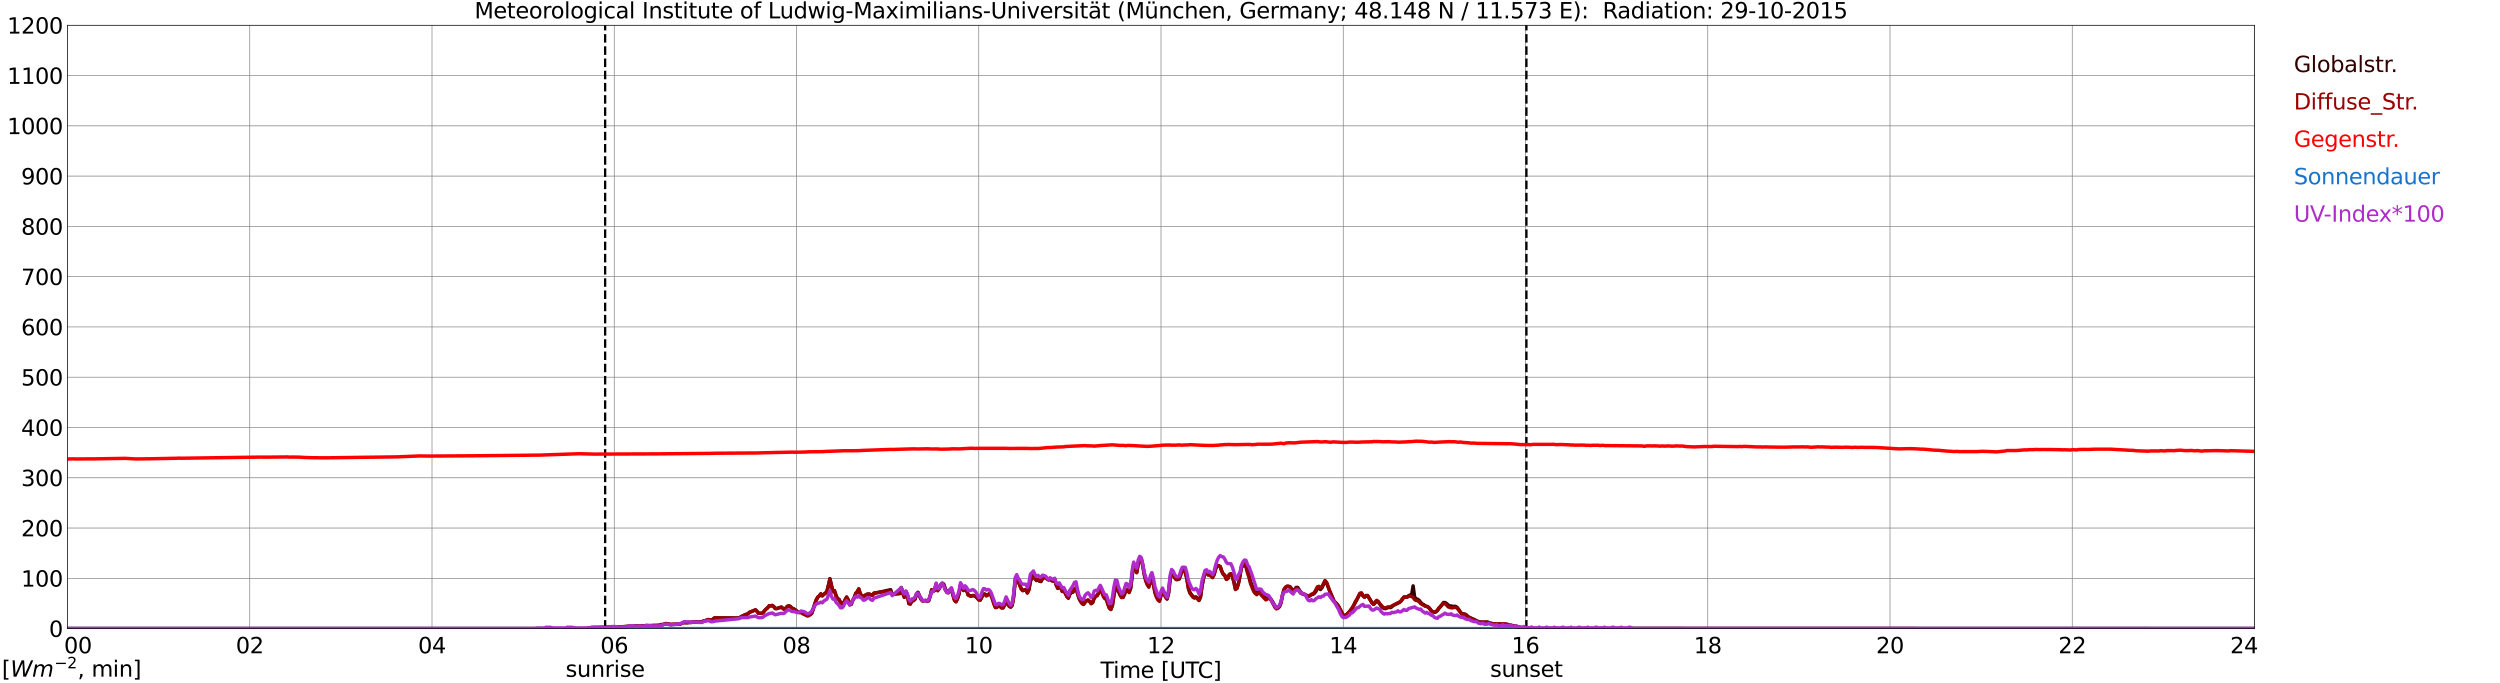 <?xml version="1.0" encoding="utf-8" standalone="no"?>
<!DOCTYPE svg PUBLIC "-//W3C//DTD SVG 1.1//EN"
  "http://www.w3.org/Graphics/SVG/1.1/DTD/svg11.dtd">
<svg xmlns:xlink="http://www.w3.org/1999/xlink" width="1085.4pt" height="296.64pt" viewBox="0 0 1085.4 296.64" xmlns="http://www.w3.org/2000/svg" version="1.1">
 <defs>
  <style type="text/css">*{stroke-linejoin: round; stroke-linecap: butt}</style>
 </defs>
 <g id="figure_1">
  <g id="patch_1">
   <path d="M 0 296.64 
L 1085.4 296.64 
L 1085.4 0 
L 0 0 
z
" style="fill: #ffffff"/>
  </g>
  <g id="axes_1">
   <g id="patch_2">
    <path d="M 29.306 272.909 
L 978.814 272.909 
L 978.814 10.976 
L 29.306 10.976 
z
" style="fill: #ffffff"/>
   </g>
   <g id="patch_3">
    <path d="M 978.814 272.909 
L 978.814 272.909 
L 978.814 10.976 
L 978.814 10.976 
z
" clip-path="url(#p876ad340cb)" style="fill: #d3d3d3; opacity: 0.25; stroke: #d3d3d3; stroke-linejoin: miter"/>
   </g>
   <g id="matplotlib.axis_1">
    <g id="xtick_1">
     <g id="line2d_1">
      <path d="M 29.306 272.909 
L 29.306 10.976 
" clip-path="url(#p876ad340cb)" style="fill: none; stroke: #808080; stroke-width: 0.3; stroke-linecap: square"/>
     </g>
     <g id="line2d_2"/>
     <g id="text_1">
      <!--    00 -->
      <g transform="translate(18.733 283.627) scale(0.095 -0.095)">
       <defs>
        <path id="DejaVuSans-20" transform="scale(0.016)"/>
        <path id="DejaVuSans-30" d="M 2034 4250 
Q 1547 4250 1301 3770 
Q 1056 3291 1056 2328 
Q 1056 1369 1301 889 
Q 1547 409 2034 409 
Q 2525 409 2770 889 
Q 3016 1369 3016 2328 
Q 3016 3291 2770 3770 
Q 2525 4250 2034 4250 
z
M 2034 4750 
Q 2819 4750 3233 4129 
Q 3647 3509 3647 2328 
Q 3647 1150 3233 529 
Q 2819 -91 2034 -91 
Q 1250 -91 836 529 
Q 422 1150 422 2328 
Q 422 3509 836 4129 
Q 1250 4750 2034 4750 
z
" transform="scale(0.016)"/>
       </defs>
       <use xlink:href="#DejaVuSans-20"/>
       <use xlink:href="#DejaVuSans-20" transform="translate(31.787 0)"/>
       <use xlink:href="#DejaVuSans-20" transform="translate(63.574 0)"/>
       <use xlink:href="#DejaVuSans-30" transform="translate(95.361 0)"/>
       <use xlink:href="#DejaVuSans-30" transform="translate(158.984 0)"/>
      </g>
     </g>
    </g>
    <g id="xtick_2">
     <g id="line2d_3">
      <path d="M 108.431 272.909 
L 108.431 10.976 
" clip-path="url(#p876ad340cb)" style="fill: none; stroke: #808080; stroke-width: 0.3; stroke-linecap: square"/>
     </g>
     <g id="line2d_4"/>
     <g id="text_2">
      <!-- 02 -->
      <g transform="translate(102.387 283.627) scale(0.095 -0.095)">
       <defs>
        <path id="DejaVuSans-32" d="M 1228 531 
L 3431 531 
L 3431 0 
L 469 0 
L 469 531 
Q 828 903 1448 1529 
Q 2069 2156 2228 2338 
Q 2531 2678 2651 2914 
Q 2772 3150 2772 3378 
Q 2772 3750 2511 3984 
Q 2250 4219 1831 4219 
Q 1534 4219 1204 4116 
Q 875 4013 500 3803 
L 500 4441 
Q 881 4594 1212 4672 
Q 1544 4750 1819 4750 
Q 2544 4750 2975 4387 
Q 3406 4025 3406 3419 
Q 3406 3131 3298 2873 
Q 3191 2616 2906 2266 
Q 2828 2175 2409 1742 
Q 1991 1309 1228 531 
z
" transform="scale(0.016)"/>
       </defs>
       <use xlink:href="#DejaVuSans-30"/>
       <use xlink:href="#DejaVuSans-32" transform="translate(63.623 0)"/>
      </g>
     </g>
    </g>
    <g id="xtick_3">
     <g id="line2d_5">
      <path d="M 187.557 272.909 
L 187.557 10.976 
" clip-path="url(#p876ad340cb)" style="fill: none; stroke: #808080; stroke-width: 0.3; stroke-linecap: square"/>
     </g>
     <g id="line2d_6"/>
     <g id="text_3">
      <!-- 04 -->
      <g transform="translate(181.513 283.627) scale(0.095 -0.095)">
       <defs>
        <path id="DejaVuSans-34" d="M 2419 4116 
L 825 1625 
L 2419 1625 
L 2419 4116 
z
M 2253 4666 
L 3047 4666 
L 3047 1625 
L 3713 1625 
L 3713 1100 
L 3047 1100 
L 3047 0 
L 2419 0 
L 2419 1100 
L 313 1100 
L 313 1709 
L 2253 4666 
z
" transform="scale(0.016)"/>
       </defs>
       <use xlink:href="#DejaVuSans-30"/>
       <use xlink:href="#DejaVuSans-34" transform="translate(63.623 0)"/>
      </g>
     </g>
    </g>
    <g id="xtick_4">
     <g id="line2d_7">
      <path d="M 266.683 272.909 
L 266.683 10.976 
" clip-path="url(#p876ad340cb)" style="fill: none; stroke: #808080; stroke-width: 0.3; stroke-linecap: square"/>
     </g>
     <g id="line2d_8"/>
     <g id="text_4">
      <!-- 06 -->
      <g transform="translate(260.638 283.627) scale(0.095 -0.095)">
       <defs>
        <path id="DejaVuSans-36" d="M 2113 2584 
Q 1688 2584 1439 2293 
Q 1191 2003 1191 1497 
Q 1191 994 1439 701 
Q 1688 409 2113 409 
Q 2538 409 2786 701 
Q 3034 994 3034 1497 
Q 3034 2003 2786 2293 
Q 2538 2584 2113 2584 
z
M 3366 4563 
L 3366 3988 
Q 3128 4100 2886 4159 
Q 2644 4219 2406 4219 
Q 1781 4219 1451 3797 
Q 1122 3375 1075 2522 
Q 1259 2794 1537 2939 
Q 1816 3084 2150 3084 
Q 2853 3084 3261 2657 
Q 3669 2231 3669 1497 
Q 3669 778 3244 343 
Q 2819 -91 2113 -91 
Q 1303 -91 875 529 
Q 447 1150 447 2328 
Q 447 3434 972 4092 
Q 1497 4750 2381 4750 
Q 2619 4750 2861 4703 
Q 3103 4656 3366 4563 
z
" transform="scale(0.016)"/>
       </defs>
       <use xlink:href="#DejaVuSans-30"/>
       <use xlink:href="#DejaVuSans-36" transform="translate(63.623 0)"/>
      </g>
     </g>
    </g>
    <g id="xtick_5">
     <g id="line2d_9">
      <path d="M 345.808 272.909 
L 345.808 10.976 
" clip-path="url(#p876ad340cb)" style="fill: none; stroke: #808080; stroke-width: 0.3; stroke-linecap: square"/>
     </g>
     <g id="line2d_10"/>
     <g id="text_5">
      <!-- 08 -->
      <g transform="translate(339.764 283.627) scale(0.095 -0.095)">
       <defs>
        <path id="DejaVuSans-38" d="M 2034 2216 
Q 1584 2216 1326 1975 
Q 1069 1734 1069 1313 
Q 1069 891 1326 650 
Q 1584 409 2034 409 
Q 2484 409 2743 651 
Q 3003 894 3003 1313 
Q 3003 1734 2745 1975 
Q 2488 2216 2034 2216 
z
M 1403 2484 
Q 997 2584 770 2862 
Q 544 3141 544 3541 
Q 544 4100 942 4425 
Q 1341 4750 2034 4750 
Q 2731 4750 3128 4425 
Q 3525 4100 3525 3541 
Q 3525 3141 3298 2862 
Q 3072 2584 2669 2484 
Q 3125 2378 3379 2068 
Q 3634 1759 3634 1313 
Q 3634 634 3220 271 
Q 2806 -91 2034 -91 
Q 1263 -91 848 271 
Q 434 634 434 1313 
Q 434 1759 690 2068 
Q 947 2378 1403 2484 
z
M 1172 3481 
Q 1172 3119 1398 2916 
Q 1625 2713 2034 2713 
Q 2441 2713 2670 2916 
Q 2900 3119 2900 3481 
Q 2900 3844 2670 4047 
Q 2441 4250 2034 4250 
Q 1625 4250 1398 4047 
Q 1172 3844 1172 3481 
z
" transform="scale(0.016)"/>
       </defs>
       <use xlink:href="#DejaVuSans-30"/>
       <use xlink:href="#DejaVuSans-38" transform="translate(63.623 0)"/>
      </g>
     </g>
    </g>
    <g id="xtick_6">
     <g id="line2d_11">
      <path d="M 424.934 272.909 
L 424.934 10.976 
" clip-path="url(#p876ad340cb)" style="fill: none; stroke: #808080; stroke-width: 0.3; stroke-linecap: square"/>
     </g>
     <g id="line2d_12"/>
     <g id="text_6">
      <!-- 10 -->
      <g transform="translate(418.89 283.627) scale(0.095 -0.095)">
       <defs>
        <path id="DejaVuSans-31" d="M 794 531 
L 1825 531 
L 1825 4091 
L 703 3866 
L 703 4441 
L 1819 4666 
L 2450 4666 
L 2450 531 
L 3481 531 
L 3481 0 
L 794 0 
L 794 531 
z
" transform="scale(0.016)"/>
       </defs>
       <use xlink:href="#DejaVuSans-31"/>
       <use xlink:href="#DejaVuSans-30" transform="translate(63.623 0)"/>
      </g>
     </g>
    </g>
    <g id="xtick_7">
     <g id="line2d_13">
      <path d="M 504.06 272.909 
L 504.06 10.976 
" clip-path="url(#p876ad340cb)" style="fill: none; stroke: #808080; stroke-width: 0.3; stroke-linecap: square"/>
     </g>
     <g id="line2d_14"/>
     <g id="text_7">
      <!-- 12 -->
      <g transform="translate(498.015 283.627) scale(0.095 -0.095)">
       <use xlink:href="#DejaVuSans-31"/>
       <use xlink:href="#DejaVuSans-32" transform="translate(63.623 0)"/>
      </g>
     </g>
    </g>
    <g id="xtick_8">
     <g id="line2d_15">
      <path d="M 583.185 272.909 
L 583.185 10.976 
" clip-path="url(#p876ad340cb)" style="fill: none; stroke: #808080; stroke-width: 0.3; stroke-linecap: square"/>
     </g>
     <g id="line2d_16"/>
     <g id="text_8">
      <!-- 14 -->
      <g transform="translate(577.141 283.627) scale(0.095 -0.095)">
       <use xlink:href="#DejaVuSans-31"/>
       <use xlink:href="#DejaVuSans-34" transform="translate(63.623 0)"/>
      </g>
     </g>
    </g>
    <g id="xtick_9">
     <g id="line2d_17">
      <path d="M 662.311 272.909 
L 662.311 10.976 
" clip-path="url(#p876ad340cb)" style="fill: none; stroke: #808080; stroke-width: 0.3; stroke-linecap: square"/>
     </g>
     <g id="line2d_18"/>
     <g id="text_9">
      <!-- 16 -->
      <g transform="translate(656.267 283.627) scale(0.095 -0.095)">
       <use xlink:href="#DejaVuSans-31"/>
       <use xlink:href="#DejaVuSans-36" transform="translate(63.623 0)"/>
      </g>
     </g>
    </g>
    <g id="xtick_10">
     <g id="line2d_19">
      <path d="M 741.437 272.909 
L 741.437 10.976 
" clip-path="url(#p876ad340cb)" style="fill: none; stroke: #808080; stroke-width: 0.3; stroke-linecap: square"/>
     </g>
     <g id="line2d_20"/>
     <g id="text_10">
      <!-- 18 -->
      <g transform="translate(735.392 283.627) scale(0.095 -0.095)">
       <use xlink:href="#DejaVuSans-31"/>
       <use xlink:href="#DejaVuSans-38" transform="translate(63.623 0)"/>
      </g>
     </g>
    </g>
    <g id="xtick_11">
     <g id="line2d_21">
      <path d="M 820.562 272.909 
L 820.562 10.976 
" clip-path="url(#p876ad340cb)" style="fill: none; stroke: #808080; stroke-width: 0.3; stroke-linecap: square"/>
     </g>
     <g id="line2d_22"/>
     <g id="text_11">
      <!-- 20 -->
      <g transform="translate(814.518 283.627) scale(0.095 -0.095)">
       <use xlink:href="#DejaVuSans-32"/>
       <use xlink:href="#DejaVuSans-30" transform="translate(63.623 0)"/>
      </g>
     </g>
    </g>
    <g id="xtick_12">
     <g id="line2d_23">
      <path d="M 899.688 272.909 
L 899.688 10.976 
" clip-path="url(#p876ad340cb)" style="fill: none; stroke: #808080; stroke-width: 0.3; stroke-linecap: square"/>
     </g>
     <g id="line2d_24"/>
     <g id="text_12">
      <!-- 22 -->
      <g transform="translate(893.644 283.627) scale(0.095 -0.095)">
       <use xlink:href="#DejaVuSans-32"/>
       <use xlink:href="#DejaVuSans-32" transform="translate(63.623 0)"/>
      </g>
     </g>
    </g>
    <g id="xtick_13">
     <g id="line2d_25">
      <path d="M 978.814 272.909 
L 978.814 10.976 
" clip-path="url(#p876ad340cb)" style="fill: none; stroke: #808080; stroke-width: 0.3; stroke-linecap: square"/>
     </g>
     <g id="line2d_26"/>
     <g id="text_13">
      <!-- 24    -->
      <g transform="translate(968.241 283.627) scale(0.095 -0.095)">
       <use xlink:href="#DejaVuSans-32"/>
       <use xlink:href="#DejaVuSans-34" transform="translate(63.623 0)"/>
       <use xlink:href="#DejaVuSans-20" transform="translate(127.246 0)"/>
       <use xlink:href="#DejaVuSans-20" transform="translate(159.033 0)"/>
       <use xlink:href="#DejaVuSans-20" transform="translate(190.82 0)"/>
      </g>
     </g>
    </g>
    <g id="text_14">
     <!-- Time [UTC] -->
     <g transform="translate(477.806 294.322) scale(0.095 -0.095)">
      <defs>
       <path id="DejaVuSans-54" d="M -19 4666 
L 3928 4666 
L 3928 4134 
L 2272 4134 
L 2272 0 
L 1638 0 
L 1638 4134 
L -19 4134 
L -19 4666 
z
" transform="scale(0.016)"/>
       <path id="DejaVuSans-69" d="M 603 3500 
L 1178 3500 
L 1178 0 
L 603 0 
L 603 3500 
z
M 603 4863 
L 1178 4863 
L 1178 4134 
L 603 4134 
L 603 4863 
z
" transform="scale(0.016)"/>
       <path id="DejaVuSans-6d" d="M 3328 2828 
Q 3544 3216 3844 3400 
Q 4144 3584 4550 3584 
Q 5097 3584 5394 3201 
Q 5691 2819 5691 2113 
L 5691 0 
L 5113 0 
L 5113 2094 
Q 5113 2597 4934 2840 
Q 4756 3084 4391 3084 
Q 3944 3084 3684 2787 
Q 3425 2491 3425 1978 
L 3425 0 
L 2847 0 
L 2847 2094 
Q 2847 2600 2669 2842 
Q 2491 3084 2119 3084 
Q 1678 3084 1418 2786 
Q 1159 2488 1159 1978 
L 1159 0 
L 581 0 
L 581 3500 
L 1159 3500 
L 1159 2956 
Q 1356 3278 1631 3431 
Q 1906 3584 2284 3584 
Q 2666 3584 2933 3390 
Q 3200 3197 3328 2828 
z
" transform="scale(0.016)"/>
       <path id="DejaVuSans-65" d="M 3597 1894 
L 3597 1613 
L 953 1613 
Q 991 1019 1311 708 
Q 1631 397 2203 397 
Q 2534 397 2845 478 
Q 3156 559 3463 722 
L 3463 178 
Q 3153 47 2828 -22 
Q 2503 -91 2169 -91 
Q 1331 -91 842 396 
Q 353 884 353 1716 
Q 353 2575 817 3079 
Q 1281 3584 2069 3584 
Q 2775 3584 3186 3129 
Q 3597 2675 3597 1894 
z
M 3022 2063 
Q 3016 2534 2758 2815 
Q 2500 3097 2075 3097 
Q 1594 3097 1305 2825 
Q 1016 2553 972 2059 
L 3022 2063 
z
" transform="scale(0.016)"/>
       <path id="DejaVuSans-5b" d="M 550 4863 
L 1875 4863 
L 1875 4416 
L 1125 4416 
L 1125 -397 
L 1875 -397 
L 1875 -844 
L 550 -844 
L 550 4863 
z
" transform="scale(0.016)"/>
       <path id="DejaVuSans-55" d="M 556 4666 
L 1191 4666 
L 1191 1831 
Q 1191 1081 1462 751 
Q 1734 422 2344 422 
Q 2950 422 3222 751 
Q 3494 1081 3494 1831 
L 3494 4666 
L 4128 4666 
L 4128 1753 
Q 4128 841 3676 375 
Q 3225 -91 2344 -91 
Q 1459 -91 1007 375 
Q 556 841 556 1753 
L 556 4666 
z
" transform="scale(0.016)"/>
       <path id="DejaVuSans-43" d="M 4122 4306 
L 4122 3641 
Q 3803 3938 3442 4084 
Q 3081 4231 2675 4231 
Q 1875 4231 1450 3742 
Q 1025 3253 1025 2328 
Q 1025 1406 1450 917 
Q 1875 428 2675 428 
Q 3081 428 3442 575 
Q 3803 722 4122 1019 
L 4122 359 
Q 3791 134 3420 21 
Q 3050 -91 2638 -91 
Q 1578 -91 968 557 
Q 359 1206 359 2328 
Q 359 3453 968 4101 
Q 1578 4750 2638 4750 
Q 3056 4750 3426 4639 
Q 3797 4528 4122 4306 
z
" transform="scale(0.016)"/>
       <path id="DejaVuSans-5d" d="M 1947 4863 
L 1947 -844 
L 622 -844 
L 622 -397 
L 1369 -397 
L 1369 4416 
L 622 4416 
L 622 4863 
L 1947 4863 
z
" transform="scale(0.016)"/>
      </defs>
      <use xlink:href="#DejaVuSans-54"/>
      <use xlink:href="#DejaVuSans-69" transform="translate(57.959 0)"/>
      <use xlink:href="#DejaVuSans-6d" transform="translate(85.742 0)"/>
      <use xlink:href="#DejaVuSans-65" transform="translate(183.154 0)"/>
      <use xlink:href="#DejaVuSans-20" transform="translate(244.678 0)"/>
      <use xlink:href="#DejaVuSans-5b" transform="translate(276.465 0)"/>
      <use xlink:href="#DejaVuSans-55" transform="translate(315.479 0)"/>
      <use xlink:href="#DejaVuSans-54" transform="translate(388.672 0)"/>
      <use xlink:href="#DejaVuSans-43" transform="translate(443.881 0)"/>
      <use xlink:href="#DejaVuSans-5d" transform="translate(513.705 0)"/>
     </g>
    </g>
   </g>
   <g id="matplotlib.axis_2">
    <g id="ytick_1">
     <g id="line2d_27">
      <path d="M 29.306 272.909 
L 978.814 272.909 
" clip-path="url(#p876ad340cb)" style="fill: none; stroke: #808080; stroke-width: 0.3; stroke-linecap: square"/>
     </g>
     <g id="line2d_28"/>
     <g id="text_15">
      <!-- 0 -->
      <g transform="translate(21.261 276.518) scale(0.095 -0.095)">
       <use xlink:href="#DejaVuSans-30"/>
      </g>
     </g>
    </g>
    <g id="ytick_2">
     <g id="line2d_29">
      <path d="M 29.306 251.081 
L 978.814 251.081 
" clip-path="url(#p876ad340cb)" style="fill: none; stroke: #808080; stroke-width: 0.3; stroke-linecap: square"/>
     </g>
     <g id="line2d_30"/>
     <g id="text_16">
      <!-- 100 -->
      <g transform="translate(9.173 254.69) scale(0.095 -0.095)">
       <use xlink:href="#DejaVuSans-31"/>
       <use xlink:href="#DejaVuSans-30" transform="translate(63.623 0)"/>
       <use xlink:href="#DejaVuSans-30" transform="translate(127.246 0)"/>
      </g>
     </g>
    </g>
    <g id="ytick_3">
     <g id="line2d_31">
      <path d="M 29.306 229.253 
L 978.814 229.253 
" clip-path="url(#p876ad340cb)" style="fill: none; stroke: #808080; stroke-width: 0.3; stroke-linecap: square"/>
     </g>
     <g id="line2d_32"/>
     <g id="text_17">
      <!-- 200 -->
      <g transform="translate(9.173 232.863) scale(0.095 -0.095)">
       <use xlink:href="#DejaVuSans-32"/>
       <use xlink:href="#DejaVuSans-30" transform="translate(63.623 0)"/>
       <use xlink:href="#DejaVuSans-30" transform="translate(127.246 0)"/>
      </g>
     </g>
    </g>
    <g id="ytick_4">
     <g id="line2d_33">
      <path d="M 29.306 207.426 
L 978.814 207.426 
" clip-path="url(#p876ad340cb)" style="fill: none; stroke: #808080; stroke-width: 0.3; stroke-linecap: square"/>
     </g>
     <g id="line2d_34"/>
     <g id="text_18">
      <!-- 300 -->
      <g transform="translate(9.173 211.035) scale(0.095 -0.095)">
       <defs>
        <path id="DejaVuSans-33" d="M 2597 2516 
Q 3050 2419 3304 2112 
Q 3559 1806 3559 1356 
Q 3559 666 3084 287 
Q 2609 -91 1734 -91 
Q 1441 -91 1130 -33 
Q 819 25 488 141 
L 488 750 
Q 750 597 1062 519 
Q 1375 441 1716 441 
Q 2309 441 2620 675 
Q 2931 909 2931 1356 
Q 2931 1769 2642 2001 
Q 2353 2234 1838 2234 
L 1294 2234 
L 1294 2753 
L 1863 2753 
Q 2328 2753 2575 2939 
Q 2822 3125 2822 3475 
Q 2822 3834 2567 4026 
Q 2313 4219 1838 4219 
Q 1578 4219 1281 4162 
Q 984 4106 628 3988 
L 628 4550 
Q 988 4650 1302 4700 
Q 1616 4750 1894 4750 
Q 2613 4750 3031 4423 
Q 3450 4097 3450 3541 
Q 3450 3153 3228 2886 
Q 3006 2619 2597 2516 
z
" transform="scale(0.016)"/>
       </defs>
       <use xlink:href="#DejaVuSans-33"/>
       <use xlink:href="#DejaVuSans-30" transform="translate(63.623 0)"/>
       <use xlink:href="#DejaVuSans-30" transform="translate(127.246 0)"/>
      </g>
     </g>
    </g>
    <g id="ytick_5">
     <g id="line2d_35">
      <path d="M 29.306 185.598 
L 978.814 185.598 
" clip-path="url(#p876ad340cb)" style="fill: none; stroke: #808080; stroke-width: 0.3; stroke-linecap: square"/>
     </g>
     <g id="line2d_36"/>
     <g id="text_19">
      <!-- 400 -->
      <g transform="translate(9.173 189.207) scale(0.095 -0.095)">
       <use xlink:href="#DejaVuSans-34"/>
       <use xlink:href="#DejaVuSans-30" transform="translate(63.623 0)"/>
       <use xlink:href="#DejaVuSans-30" transform="translate(127.246 0)"/>
      </g>
     </g>
    </g>
    <g id="ytick_6">
     <g id="line2d_37">
      <path d="M 29.306 163.77 
L 978.814 163.77 
" clip-path="url(#p876ad340cb)" style="fill: none; stroke: #808080; stroke-width: 0.3; stroke-linecap: square"/>
     </g>
     <g id="line2d_38"/>
     <g id="text_20">
      <!-- 500 -->
      <g transform="translate(9.173 167.379) scale(0.095 -0.095)">
       <defs>
        <path id="DejaVuSans-35" d="M 691 4666 
L 3169 4666 
L 3169 4134 
L 1269 4134 
L 1269 2991 
Q 1406 3038 1543 3061 
Q 1681 3084 1819 3084 
Q 2600 3084 3056 2656 
Q 3513 2228 3513 1497 
Q 3513 744 3044 326 
Q 2575 -91 1722 -91 
Q 1428 -91 1123 -41 
Q 819 9 494 109 
L 494 744 
Q 775 591 1075 516 
Q 1375 441 1709 441 
Q 2250 441 2565 725 
Q 2881 1009 2881 1497 
Q 2881 1984 2565 2268 
Q 2250 2553 1709 2553 
Q 1456 2553 1204 2497 
Q 953 2441 691 2322 
L 691 4666 
z
" transform="scale(0.016)"/>
       </defs>
       <use xlink:href="#DejaVuSans-35"/>
       <use xlink:href="#DejaVuSans-30" transform="translate(63.623 0)"/>
       <use xlink:href="#DejaVuSans-30" transform="translate(127.246 0)"/>
      </g>
     </g>
    </g>
    <g id="ytick_7">
     <g id="line2d_39">
      <path d="M 29.306 141.942 
L 978.814 141.942 
" clip-path="url(#p876ad340cb)" style="fill: none; stroke: #808080; stroke-width: 0.3; stroke-linecap: square"/>
     </g>
     <g id="line2d_40"/>
     <g id="text_21">
      <!-- 600 -->
      <g transform="translate(9.173 145.551) scale(0.095 -0.095)">
       <use xlink:href="#DejaVuSans-36"/>
       <use xlink:href="#DejaVuSans-30" transform="translate(63.623 0)"/>
       <use xlink:href="#DejaVuSans-30" transform="translate(127.246 0)"/>
      </g>
     </g>
    </g>
    <g id="ytick_8">
     <g id="line2d_41">
      <path d="M 29.306 120.114 
L 978.814 120.114 
" clip-path="url(#p876ad340cb)" style="fill: none; stroke: #808080; stroke-width: 0.3; stroke-linecap: square"/>
     </g>
     <g id="line2d_42"/>
     <g id="text_22">
      <!-- 700 -->
      <g transform="translate(9.173 123.724) scale(0.095 -0.095)">
       <defs>
        <path id="DejaVuSans-37" d="M 525 4666 
L 3525 4666 
L 3525 4397 
L 1831 0 
L 1172 0 
L 2766 4134 
L 525 4134 
L 525 4666 
z
" transform="scale(0.016)"/>
       </defs>
       <use xlink:href="#DejaVuSans-37"/>
       <use xlink:href="#DejaVuSans-30" transform="translate(63.623 0)"/>
       <use xlink:href="#DejaVuSans-30" transform="translate(127.246 0)"/>
      </g>
     </g>
    </g>
    <g id="ytick_9">
     <g id="line2d_43">
      <path d="M 29.306 98.287 
L 978.814 98.287 
" clip-path="url(#p876ad340cb)" style="fill: none; stroke: #808080; stroke-width: 0.3; stroke-linecap: square"/>
     </g>
     <g id="line2d_44"/>
     <g id="text_23">
      <!-- 800 -->
      <g transform="translate(9.173 101.896) scale(0.095 -0.095)">
       <use xlink:href="#DejaVuSans-38"/>
       <use xlink:href="#DejaVuSans-30" transform="translate(63.623 0)"/>
       <use xlink:href="#DejaVuSans-30" transform="translate(127.246 0)"/>
      </g>
     </g>
    </g>
    <g id="ytick_10">
     <g id="line2d_45">
      <path d="M 29.306 76.459 
L 978.814 76.459 
" clip-path="url(#p876ad340cb)" style="fill: none; stroke: #808080; stroke-width: 0.3; stroke-linecap: square"/>
     </g>
     <g id="line2d_46"/>
     <g id="text_24">
      <!-- 900 -->
      <g transform="translate(9.173 80.068) scale(0.095 -0.095)">
       <defs>
        <path id="DejaVuSans-39" d="M 703 97 
L 703 672 
Q 941 559 1184 500 
Q 1428 441 1663 441 
Q 2288 441 2617 861 
Q 2947 1281 2994 2138 
Q 2813 1869 2534 1725 
Q 2256 1581 1919 1581 
Q 1219 1581 811 2004 
Q 403 2428 403 3163 
Q 403 3881 828 4315 
Q 1253 4750 1959 4750 
Q 2769 4750 3195 4129 
Q 3622 3509 3622 2328 
Q 3622 1225 3098 567 
Q 2575 -91 1691 -91 
Q 1453 -91 1209 -44 
Q 966 3 703 97 
z
M 1959 2075 
Q 2384 2075 2632 2365 
Q 2881 2656 2881 3163 
Q 2881 3666 2632 3958 
Q 2384 4250 1959 4250 
Q 1534 4250 1286 3958 
Q 1038 3666 1038 3163 
Q 1038 2656 1286 2365 
Q 1534 2075 1959 2075 
z
" transform="scale(0.016)"/>
       </defs>
       <use xlink:href="#DejaVuSans-39"/>
       <use xlink:href="#DejaVuSans-30" transform="translate(63.623 0)"/>
       <use xlink:href="#DejaVuSans-30" transform="translate(127.246 0)"/>
      </g>
     </g>
    </g>
    <g id="ytick_11">
     <g id="line2d_47">
      <path d="M 29.306 54.631 
L 978.814 54.631 
" clip-path="url(#p876ad340cb)" style="fill: none; stroke: #808080; stroke-width: 0.3; stroke-linecap: square"/>
     </g>
     <g id="line2d_48"/>
     <g id="text_25">
      <!-- 1000 -->
      <g transform="translate(3.128 58.24) scale(0.095 -0.095)">
       <use xlink:href="#DejaVuSans-31"/>
       <use xlink:href="#DejaVuSans-30" transform="translate(63.623 0)"/>
       <use xlink:href="#DejaVuSans-30" transform="translate(127.246 0)"/>
       <use xlink:href="#DejaVuSans-30" transform="translate(190.869 0)"/>
      </g>
     </g>
    </g>
    <g id="ytick_12">
     <g id="line2d_49">
      <path d="M 29.306 32.803 
L 978.814 32.803 
" clip-path="url(#p876ad340cb)" style="fill: none; stroke: #808080; stroke-width: 0.3; stroke-linecap: square"/>
     </g>
     <g id="line2d_50"/>
     <g id="text_26">
      <!-- 1100 -->
      <g transform="translate(3.128 36.413) scale(0.095 -0.095)">
       <use xlink:href="#DejaVuSans-31"/>
       <use xlink:href="#DejaVuSans-31" transform="translate(63.623 0)"/>
       <use xlink:href="#DejaVuSans-30" transform="translate(127.246 0)"/>
       <use xlink:href="#DejaVuSans-30" transform="translate(190.869 0)"/>
      </g>
     </g>
    </g>
    <g id="ytick_13">
     <g id="line2d_51">
      <path d="M 29.306 10.976 
L 978.814 10.976 
" clip-path="url(#p876ad340cb)" style="fill: none; stroke: #808080; stroke-width: 0.3; stroke-linecap: square"/>
     </g>
     <g id="line2d_52"/>
     <g id="text_27">
      <!-- 1200 -->
      <g transform="translate(3.128 14.585) scale(0.095 -0.095)">
       <use xlink:href="#DejaVuSans-31"/>
       <use xlink:href="#DejaVuSans-32" transform="translate(63.623 0)"/>
       <use xlink:href="#DejaVuSans-30" transform="translate(127.246 0)"/>
       <use xlink:href="#DejaVuSans-30" transform="translate(190.869 0)"/>
      </g>
     </g>
    </g>
   </g>
   <g id="line2d_53">
    <path d="M 262.726 272.909 
L 262.726 10.976 
" clip-path="url(#p876ad340cb)" style="fill: none; stroke-dasharray: 3.7,1.6; stroke-dashoffset: 0; stroke: #000000"/>
   </g>
   <g id="line2d_54">
    <path d="M 662.707 272.909 
L 662.707 10.976 
" clip-path="url(#p876ad340cb)" style="fill: none; stroke-dasharray: 3.7,1.6; stroke-dashoffset: 0; stroke: #000000"/>
   </g>
   <g id="line2d_55">
    <path d="M 29.306 272.909 
L 254.814 272.909 
L 255.473 272.669 
L 258.111 272.61 
L 260.089 272.372 
L 268.002 272.282 
L 272.617 271.898 
L 273.936 271.988 
L 274.595 271.988 
L 275.255 271.868 
L 276.573 271.809 
L 277.892 271.691 
L 279.87 271.78 
L 280.53 271.66 
L 281.189 271.75 
L 283.827 271.573 
L 285.145 271.542 
L 286.464 271.425 
L 287.124 271.158 
L 287.783 271.187 
L 289.102 270.713 
L 291.08 271.099 
L 295.036 270.951 
L 295.696 270.772 
L 296.355 270.416 
L 297.014 270.27 
L 298.333 270.357 
L 298.992 270.239 
L 300.311 270.209 
L 300.971 269.973 
L 303.608 270.121 
L 304.267 269.942 
L 304.927 269.883 
L 305.586 269.558 
L 306.246 269.44 
L 307.564 268.936 
L 308.224 269.202 
L 308.883 269.202 
L 309.543 268.847 
L 310.202 268.314 
L 320.752 268.318 
L 323.39 266.956 
L 324.708 266.511 
L 325.368 265.861 
L 328.005 264.793 
L 328.665 265.387 
L 329.324 266.216 
L 330.643 266.275 
L 331.302 265.948 
L 332.621 264.409 
L 333.28 263.876 
L 333.94 263.047 
L 334.599 263.047 
L 335.258 262.868 
L 335.918 263.283 
L 336.577 264.143 
L 337.236 264.23 
L 339.215 263.549 
L 340.533 264.586 
L 341.193 264.053 
L 341.852 263.224 
L 342.512 263.016 
L 343.171 263.283 
L 343.83 264.023 
L 344.49 264.261 
L 345.149 264.675 
L 346.468 265.712 
L 347.127 265.889 
L 347.787 265.83 
L 349.105 266.542 
L 350.424 267.251 
L 351.083 267.192 
L 352.402 266.334 
L 353.062 264.527 
L 353.721 262.246 
L 354.38 260.528 
L 355.04 259.314 
L 355.699 258.751 
L 356.359 257.804 
L 357.018 258.603 
L 358.996 256.885 
L 359.655 254.309 
L 360.315 251.229 
L 361.634 256.798 
L 362.293 256.411 
L 362.952 258.367 
L 363.612 259.847 
L 364.271 260.203 
L 364.93 261.447 
L 365.59 262.128 
L 366.249 261.831 
L 367.568 259.256 
L 368.227 260.321 
L 368.887 262.425 
L 369.546 262.394 
L 370.206 260.735 
L 370.865 259.64 
L 371.524 257.714 
L 372.184 257.005 
L 372.843 255.761 
L 373.502 257.804 
L 374.162 258.664 
L 374.821 259.079 
L 375.481 258.516 
L 376.14 258.129 
L 376.799 257.893 
L 377.459 257.922 
L 378.777 258.426 
L 379.437 257.627 
L 386.69 256.027 
L 387.349 257.981 
L 390.646 257.745 
L 391.306 255.257 
L 392.624 259.284 
L 393.284 256.885 
L 393.943 258.129 
L 394.603 262.01 
L 395.262 262.276 
L 395.921 260.707 
L 396.581 260.677 
L 397.24 260.233 
L 397.899 258.16 
L 398.559 257.241 
L 399.878 260.113 
L 400.537 260.884 
L 401.196 260.825 
L 401.856 260.618 
L 402.515 260.914 
L 403.175 260.794 
L 403.834 258.93 
L 404.493 256.086 
L 405.153 256.531 
L 405.812 256.383 
L 406.471 253.539 
L 407.131 255.968 
L 407.79 255.257 
L 408.45 253.777 
L 409.109 253.183 
L 409.768 253.598 
L 410.428 255.643 
L 411.087 256.885 
L 411.746 257.3 
L 412.406 256.027 
L 413.065 255.554 
L 414.384 260.41 
L 415.043 261.15 
L 415.703 259.967 
L 416.362 257.981 
L 417.022 254.191 
L 417.681 254.931 
L 418.34 256.383 
L 419 255.464 
L 419.659 256.235 
L 420.318 258.278 
L 421.637 258.871 
L 422.297 258.544 
L 422.956 258.575 
L 423.615 258.93 
L 424.275 259.552 
L 424.934 260.382 
L 425.593 260.528 
L 426.912 257.952 
L 427.572 257.893 
L 428.231 258.457 
L 428.89 258.249 
L 429.55 257.656 
L 430.209 258.16 
L 430.869 259.729 
L 431.528 262.01 
L 432.187 263.639 
L 432.847 263.608 
L 433.506 263.016 
L 434.165 263.195 
L 434.825 263.846 
L 435.484 263.876 
L 436.144 262.72 
L 436.803 260.766 
L 438.122 262.988 
L 438.781 263.49 
L 439.44 262.84 
L 440.1 259.345 
L 440.759 252.474 
L 441.419 250.459 
L 442.737 253.925 
L 443.397 255.612 
L 444.056 256.352 
L 445.375 255.968 
L 446.034 257.33 
L 446.694 256.145 
L 447.353 252.533 
L 448.012 250.697 
L 448.672 249.926 
L 449.331 251.199 
L 449.991 252.059 
L 450.65 251.703 
L 451.309 252.354 
L 451.969 252.474 
L 452.628 251.171 
L 453.287 250.756 
L 453.947 250.784 
L 454.606 251.378 
L 455.266 251.762 
L 455.925 251.465 
L 456.584 252 
L 457.244 252.295 
L 457.903 251.614 
L 458.563 253.836 
L 459.222 255.464 
L 459.881 254.368 
L 460.541 255.287 
L 461.2 256.798 
L 461.859 256.294 
L 463.178 258.841 
L 463.838 259.729 
L 464.497 257.981 
L 465.156 257.271 
L 465.816 257.123 
L 466.475 255.85 
L 467.134 255.257 
L 468.453 259.522 
L 469.113 260.856 
L 469.772 261.685 
L 470.431 262.305 
L 471.091 261.478 
L 471.75 260.856 
L 472.409 260.559 
L 473.069 261.091 
L 473.728 262.039 
L 474.388 261.654 
L 475.047 259.788 
L 475.706 258.871 
L 476.366 258.516 
L 477.025 257.271 
L 477.685 255.582 
L 478.344 256.501 
L 479.003 258.308 
L 479.663 259.404 
L 480.322 259.788 
L 480.981 262.01 
L 481.641 263.815 
L 482.3 264.527 
L 482.96 262.868 
L 483.619 258.485 
L 484.278 255.139 
L 484.938 254.161 
L 485.597 256.531 
L 486.256 258.129 
L 486.916 259.197 
L 487.575 259.345 
L 488.235 257.952 
L 488.894 256.145 
L 489.553 255.879 
L 490.213 257.064 
L 490.872 255.495 
L 492.191 245.157 
L 492.85 246.667 
L 493.51 248.505 
L 494.169 244.832 
L 494.828 242.492 
L 495.488 242.522 
L 496.147 245.277 
L 496.807 249.156 
L 497.466 251.673 
L 498.125 253.362 
L 498.785 254.427 
L 499.444 252.592 
L 500.103 251.496 
L 500.763 253.303 
L 501.422 256.708 
L 502.082 258.81 
L 502.741 259.906 
L 503.4 260.5 
L 504.719 256.352 
L 506.697 259.967 
L 507.357 257.538 
L 508.016 251.585 
L 508.675 248.444 
L 509.335 249.274 
L 509.994 250.666 
L 510.654 251.614 
L 511.313 251.555 
L 511.972 251.378 
L 513.291 247.704 
L 513.95 247.676 
L 514.61 248.326 
L 515.269 250.843 
L 515.929 255.021 
L 516.588 257.092 
L 517.247 258.129 
L 517.907 258.9 
L 518.566 259.345 
L 519.226 259.138 
L 519.885 259.699 
L 520.544 260.587 
L 521.204 259.256 
L 521.863 254.517 
L 522.522 250.904 
L 523.182 248.209 
L 523.841 247.735 
L 524.501 248.859 
L 525.16 248.918 
L 526.479 250.223 
L 527.138 249.245 
L 527.797 246.905 
L 528.457 245.395 
L 529.776 246.017 
L 530.435 247.971 
L 531.094 249.274 
L 531.754 249.719 
L 532.413 251.347 
L 533.073 251.112 
L 533.732 249.422 
L 534.391 249.125 
L 535.051 250.223 
L 535.71 252.502 
L 536.369 255.582 
L 537.029 255.464 
L 537.688 253.303 
L 538.348 250.193 
L 539.007 246.135 
L 539.666 245.661 
L 540.326 244.801 
L 540.985 245.602 
L 541.644 247.912 
L 542.304 249.808 
L 542.963 252.561 
L 544.282 256.058 
L 544.941 257.005 
L 545.601 257.568 
L 546.919 256.501 
L 548.898 259.166 
L 549.557 259.819 
L 550.876 259.373 
L 551.535 259.788 
L 552.195 260.707 
L 553.513 263.016 
L 554.173 263.846 
L 554.832 263.787 
L 555.491 263.224 
L 556.151 261.744 
L 556.81 258.575 
L 557.47 256.086 
L 558.129 255.021 
L 558.788 254.517 
L 559.448 254.547 
L 560.107 254.752 
L 561.426 256.501 
L 562.085 256.086 
L 562.745 255.021 
L 563.404 255.021 
L 564.723 257.092 
L 565.382 257.568 
L 567.36 258.485 
L 568.02 259.018 
L 568.679 258.664 
L 569.338 258.16 
L 569.998 258.07 
L 570.657 257.597 
L 571.317 256.739 
L 571.976 255.464 
L 572.635 255.139 
L 573.295 255.938 
L 573.954 255.167 
L 575.273 252.207 
L 575.932 252.947 
L 577.251 256.531 
L 579.229 261.002 
L 580.548 262.366 
L 581.207 263.283 
L 582.526 266.009 
L 583.185 267.015 
L 583.845 267.371 
L 584.504 267.074 
L 585.823 265.712 
L 587.142 264.023 
L 590.439 257.745 
L 591.098 257.568 
L 591.757 258.664 
L 592.417 259.256 
L 593.076 258.751 
L 593.736 258.633 
L 594.395 259.581 
L 595.714 261.744 
L 596.373 262.394 
L 597.692 261.032 
L 598.351 261.299 
L 599.67 263.165 
L 600.329 263.846 
L 600.989 264.202 
L 601.648 264.23 
L 602.307 263.876 
L 602.967 263.728 
L 603.626 263.815 
L 604.286 263.462 
L 604.945 262.809 
L 606.264 262.218 
L 607.582 261.565 
L 608.242 261.002 
L 609.561 259.284 
L 610.879 259.197 
L 611.539 258.633 
L 612.198 258.308 
L 612.858 258.219 
L 613.517 254.368 
L 614.176 259.256 
L 614.836 259.967 
L 615.495 260.203 
L 616.154 260.648 
L 616.814 261.565 
L 617.473 262.159 
L 618.133 262.512 
L 618.792 263.016 
L 620.111 263.549 
L 620.77 264.23 
L 621.429 265.149 
L 622.089 265.594 
L 622.748 265.83 
L 623.408 265.682 
L 624.067 265.06 
L 626.705 261.595 
L 627.364 261.595 
L 628.023 262.01 
L 629.342 263.165 
L 630.001 263.047 
L 630.661 263.342 
L 631.32 263.224 
L 631.98 263.254 
L 632.639 263.728 
L 633.298 264.557 
L 633.958 265.594 
L 634.617 266.422 
L 635.936 266.57 
L 636.595 266.926 
L 637.255 267.578 
L 637.914 268.022 
L 639.892 268.91 
L 641.87 269.918 
L 642.53 270.095 
L 645.827 270.126 
L 647.145 270.599 
L 648.464 270.894 
L 650.442 271.014 
L 651.761 270.953 
L 654.399 271.132 
L 656.377 271.575 
L 659.674 272.376 
L 660.333 272.525 
L 660.992 272.494 
L 663.63 272.76 
L 664.949 272.819 
L 978.154 272.909 
L 978.154 272.909 
" clip-path="url(#p876ad340cb)" style="fill: none; stroke: #330000; stroke-width: 1.5; stroke-linecap: square"/>
   </g>
   <g id="line2d_56">
    <path d="M 29.306 272.909 
L 254.814 272.909 
L 255.473 272.693 
L 262.067 272.359 
L 268.002 272.274 
L 277.892 271.686 
L 279.211 271.813 
L 279.87 271.813 
L 280.53 271.645 
L 281.189 271.728 
L 283.167 271.56 
L 285.805 271.518 
L 286.464 271.392 
L 287.124 271.141 
L 287.783 271.182 
L 289.102 270.722 
L 290.42 270.931 
L 291.08 271.141 
L 295.036 270.973 
L 297.014 270.259 
L 297.674 270.386 
L 300.311 270.217 
L 300.971 269.923 
L 302.289 270.091 
L 302.949 270.176 
L 304.267 270.008 
L 304.927 269.881 
L 305.586 269.545 
L 306.246 269.504 
L 306.905 269.209 
L 307.564 269.041 
L 308.224 269.209 
L 308.883 269.168 
L 309.543 268.79 
L 310.202 268.244 
L 320.752 268.417 
L 322.071 267.535 
L 322.73 267.325 
L 323.39 266.948 
L 324.708 266.487 
L 325.368 265.856 
L 328.005 264.765 
L 329.324 266.278 
L 329.983 266.234 
L 330.643 266.36 
L 331.302 266.066 
L 331.961 265.018 
L 333.28 263.883 
L 333.94 263.045 
L 334.599 263.086 
L 335.258 262.877 
L 335.918 263.422 
L 336.577 264.261 
L 337.236 264.219 
L 339.215 263.632 
L 340.533 264.64 
L 341.852 263.213 
L 342.512 263.086 
L 343.171 263.464 
L 343.83 264.136 
L 344.49 264.304 
L 346.468 265.815 
L 347.127 265.983 
L 347.787 265.898 
L 348.446 266.443 
L 349.765 267.033 
L 350.424 267.41 
L 351.083 267.325 
L 352.402 266.36 
L 354.38 260.399 
L 355.04 259.225 
L 355.699 258.721 
L 356.359 257.966 
L 357.018 258.762 
L 357.677 258.007 
L 358.337 257.629 
L 358.996 256.833 
L 360.315 251.332 
L 360.974 254.438 
L 361.634 256.874 
L 362.293 256.538 
L 362.952 258.804 
L 363.612 260.022 
L 364.271 260.316 
L 364.93 261.659 
L 365.59 262.204 
L 366.249 261.868 
L 366.909 260.358 
L 367.568 259.225 
L 368.227 260.609 
L 368.887 262.624 
L 369.546 262.331 
L 370.206 260.653 
L 370.865 259.435 
L 371.524 257.588 
L 372.184 256.833 
L 372.843 255.615 
L 373.502 257.797 
L 374.162 258.762 
L 374.821 259.015 
L 376.14 258.134 
L 376.799 257.966 
L 377.459 257.966 
L 378.118 258.385 
L 378.777 258.511 
L 379.437 257.461 
L 386.69 256.538 
L 387.349 257.966 
L 390.646 257.546 
L 391.306 255.069 
L 391.965 257.712 
L 392.624 259.349 
L 393.284 256.665 
L 393.943 258.426 
L 394.603 262.078 
L 395.262 262.078 
L 395.921 260.567 
L 396.581 260.862 
L 397.24 260.063 
L 397.899 257.924 
L 398.559 257.167 
L 399.218 258.972 
L 399.878 260.148 
L 400.537 260.904 
L 401.856 260.735 
L 402.515 261.113 
L 403.175 260.821 
L 403.834 258.847 
L 404.493 256.075 
L 405.153 256.748 
L 405.812 256.287 
L 406.471 253.727 
L 407.131 256.497 
L 407.79 255.656 
L 408.45 254.397 
L 409.109 253.558 
L 409.768 254.061 
L 410.428 256.034 
L 411.087 257.252 
L 411.746 257.378 
L 412.406 256.119 
L 413.065 255.741 
L 413.725 258.47 
L 414.384 260.694 
L 415.043 261.323 
L 415.703 259.812 
L 416.362 257.588 
L 417.022 253.936 
L 418.34 256.202 
L 419 255.237 
L 419.659 256.243 
L 420.318 258.302 
L 420.978 258.679 
L 421.637 258.847 
L 422.297 258.553 
L 422.956 258.721 
L 423.615 259.057 
L 424.275 259.686 
L 424.934 260.484 
L 425.593 260.441 
L 426.912 257.966 
L 427.572 258.007 
L 428.231 258.762 
L 429.55 257.839 
L 430.209 258.47 
L 430.869 260.19 
L 431.528 262.29 
L 432.187 263.842 
L 432.847 263.632 
L 433.506 263.045 
L 434.165 263.296 
L 434.825 263.927 
L 435.484 263.968 
L 436.144 262.624 
L 436.803 260.904 
L 437.462 262.246 
L 438.122 263.254 
L 438.781 263.632 
L 439.44 262.667 
L 440.1 258.47 
L 440.759 251.668 
L 441.419 250.409 
L 442.078 252.55 
L 443.397 255.824 
L 444.056 256.455 
L 444.716 256.16 
L 445.375 256.16 
L 446.034 257.461 
L 446.694 255.992 
L 447.353 252.046 
L 448.012 250.662 
L 448.672 249.78 
L 449.331 251.376 
L 449.991 251.878 
L 450.65 251.585 
L 451.309 252.214 
L 451.969 252.214 
L 452.628 251.04 
L 453.287 250.745 
L 453.947 250.83 
L 455.266 251.753 
L 455.925 251.417 
L 456.584 252.131 
L 457.244 252.299 
L 457.903 251.5 
L 458.563 254.061 
L 459.222 255.152 
L 459.881 254.019 
L 460.541 255.237 
L 461.2 256.706 
L 461.859 256.202 
L 463.178 259.057 
L 463.838 259.517 
L 464.497 257.671 
L 465.156 257.042 
L 465.816 256.916 
L 466.475 255.615 
L 467.134 255.405 
L 468.453 259.854 
L 469.113 261.113 
L 469.772 262.078 
L 470.431 262.414 
L 471.091 261.449 
L 471.75 260.735 
L 472.409 260.484 
L 473.069 261.113 
L 473.728 262.078 
L 474.388 261.449 
L 475.047 259.603 
L 475.706 258.93 
L 476.366 258.594 
L 477.685 256.034 
L 478.344 257.084 
L 479.003 258.93 
L 479.663 259.939 
L 480.322 260.231 
L 480.981 262.414 
L 481.641 264.095 
L 482.3 264.64 
L 482.96 262.75 
L 483.619 258.258 
L 484.278 255.152 
L 484.938 254.438 
L 485.597 256.833 
L 486.256 258.302 
L 486.916 259.435 
L 487.575 259.349 
L 488.235 257.797 
L 488.894 255.951 
L 489.553 256.16 
L 490.213 257.252 
L 490.872 255.279 
L 491.532 249.361 
L 492.191 245.12 
L 493.51 248.647 
L 494.169 244.827 
L 494.828 242.728 
L 495.488 242.937 
L 496.147 245.834 
L 496.807 249.739 
L 497.466 252.341 
L 498.125 253.978 
L 498.785 254.942 
L 499.444 252.592 
L 500.103 251.71 
L 500.763 253.81 
L 501.422 257.42 
L 502.082 259.266 
L 502.741 260.526 
L 503.4 261.072 
L 504.06 258.594 
L 504.719 256.748 
L 506.038 259.349 
L 506.697 260.107 
L 507.357 257.21 
L 508.016 251.208 
L 508.675 248.479 
L 509.994 250.83 
L 510.654 251.585 
L 511.313 251.627 
L 511.972 251.291 
L 512.632 249.193 
L 513.291 247.724 
L 513.95 247.765 
L 514.61 248.604 
L 515.269 251.417 
L 515.929 255.53 
L 516.588 257.503 
L 517.907 259.266 
L 518.566 259.686 
L 519.226 259.393 
L 519.885 259.98 
L 520.544 260.735 
L 521.204 259.14 
L 521.863 254.355 
L 522.522 251.249 
L 523.182 248.815 
L 523.841 248.436 
L 524.501 249.695 
L 525.16 249.695 
L 526.479 250.786 
L 527.138 249.485 
L 527.797 246.884 
L 528.457 245.415 
L 529.116 245.624 
L 529.776 245.96 
L 530.435 247.975 
L 531.094 249.317 
L 531.754 249.907 
L 532.413 251.544 
L 533.073 251.208 
L 533.732 249.402 
L 534.391 249.149 
L 535.051 250.284 
L 535.71 252.801 
L 536.369 255.951 
L 537.029 255.447 
L 537.688 253.222 
L 539.007 245.919 
L 539.666 245.751 
L 540.326 245.12 
L 540.985 246.379 
L 541.644 248.857 
L 542.304 250.871 
L 542.963 253.473 
L 544.282 256.748 
L 544.941 257.629 
L 545.601 258.175 
L 546.26 257.629 
L 546.919 257.293 
L 547.579 258.343 
L 549.557 260.441 
L 550.876 259.729 
L 551.535 260.19 
L 552.195 261.198 
L 553.513 263.673 
L 554.173 264.346 
L 554.832 264.095 
L 555.491 263.464 
L 556.151 261.7 
L 556.81 258.302 
L 557.47 255.866 
L 558.129 254.942 
L 558.788 254.565 
L 559.448 254.606 
L 560.107 254.901 
L 561.426 256.665 
L 562.085 256.16 
L 562.745 255.237 
L 563.404 255.447 
L 564.063 256.665 
L 564.723 257.588 
L 566.042 258.092 
L 566.701 258.258 
L 568.02 258.93 
L 568.679 258.553 
L 569.338 258.007 
L 569.998 257.756 
L 570.657 257.252 
L 571.976 254.774 
L 572.635 254.565 
L 573.295 255.364 
L 573.954 254.691 
L 575.273 252.089 
L 575.932 252.845 
L 577.251 256.411 
L 579.229 261.198 
L 579.889 261.659 
L 580.548 262.373 
L 581.207 263.422 
L 583.185 266.989 
L 583.845 267.284 
L 584.504 266.906 
L 585.823 265.605 
L 587.142 263.759 
L 587.801 262.582 
L 588.46 261.155 
L 589.12 260.19 
L 590.439 257.546 
L 591.098 257.42 
L 591.757 258.762 
L 592.417 259.266 
L 593.076 258.511 
L 593.736 258.511 
L 595.714 261.868 
L 596.373 262.331 
L 597.032 261.323 
L 597.692 260.653 
L 598.351 261.072 
L 599.011 262.036 
L 600.329 263.505 
L 600.989 263.927 
L 601.648 263.968 
L 602.307 263.549 
L 603.626 263.464 
L 606.923 261.7 
L 607.582 261.449 
L 608.242 260.862 
L 608.901 259.854 
L 609.561 259.184 
L 610.22 259.14 
L 610.879 259.225 
L 612.198 258.721 
L 613.517 259.308 
L 614.176 260.316 
L 614.836 260.694 
L 615.495 260.821 
L 616.154 261.281 
L 616.814 262.078 
L 618.792 263.213 
L 619.451 263.296 
L 620.111 263.673 
L 620.77 264.387 
L 621.429 265.269 
L 622.089 265.605 
L 622.748 265.773 
L 623.408 265.564 
L 624.067 264.85 
L 624.726 263.883 
L 625.386 263.337 
L 626.705 261.953 
L 627.364 262.122 
L 628.023 262.624 
L 628.683 263.422 
L 629.342 263.715 
L 630.001 263.883 
L 630.661 263.927 
L 631.32 263.715 
L 631.98 263.673 
L 632.639 264.051 
L 634.617 266.57 
L 635.936 266.823 
L 636.595 267.201 
L 637.255 267.829 
L 639.233 268.753 
L 641.87 269.929 
L 642.53 270.097 
L 644.508 270.18 
L 645.827 270.097 
L 647.145 270.599 
L 648.464 270.809 
L 651.102 270.894 
L 653.739 270.894 
L 660.333 272.49 
L 662.97 272.741 
L 664.289 272.826 
L 666.927 272.909 
L 978.154 272.909 
L 978.154 272.909 
" clip-path="url(#p876ad340cb)" style="fill: none; stroke: #990000; stroke-width: 1.5; stroke-linecap: square"/>
   </g>
   <g id="line2d_57">
    <path d="M 29.306 199.29 
L 30.625 199.24 
L 31.943 199.22 
L 33.262 199.271 
L 36.559 199.234 
L 40.515 199.231 
L 54.362 198.996 
L 57 199.151 
L 58.978 199.253 
L 66.231 199.17 
L 76.781 198.954 
L 77.441 198.887 
L 78.759 198.945 
L 113.047 198.454 
L 116.344 198.47 
L 124.916 198.382 
L 125.575 198.465 
L 127.553 198.428 
L 130.191 198.478 
L 131.51 198.583 
L 134.807 198.705 
L 140.082 198.764 
L 142.719 198.753 
L 156.566 198.557 
L 158.544 198.537 
L 172.391 198.352 
L 182.282 197.948 
L 186.238 198.009 
L 191.513 197.974 
L 206.02 197.878 
L 207.998 197.863 
L 230.417 197.627 
L 231.736 197.61 
L 234.373 197.588 
L 250.198 197.031 
L 251.517 196.992 
L 256.133 197.105 
L 258.111 197.156 
L 284.486 197.053 
L 306.246 196.857 
L 309.543 196.824 
L 310.202 196.78 
L 328.665 196.656 
L 331.961 196.564 
L 343.83 196.296 
L 345.149 196.335 
L 349.765 196.25 
L 351.083 196.156 
L 357.018 196.097 
L 358.337 196.001 
L 362.293 195.852 
L 366.249 195.7 
L 367.568 195.702 
L 371.524 195.673 
L 372.843 195.652 
L 374.821 195.534 
L 386.69 195.117 
L 387.349 195.143 
L 396.581 194.87 
L 398.559 194.929 
L 402.515 194.844 
L 404.493 194.927 
L 407.131 194.912 
L 408.45 195.023 
L 411.746 194.964 
L 413.725 194.842 
L 416.362 194.901 
L 420.318 194.674 
L 421.637 194.61 
L 423.615 194.696 
L 424.934 194.654 
L 436.803 194.648 
L 438.122 194.698 
L 446.034 194.665 
L 447.353 194.739 
L 448.672 194.715 
L 450.65 194.713 
L 452.628 194.562 
L 454.606 194.316 
L 455.925 194.296 
L 459.222 194.076 
L 461.859 194.006 
L 462.519 193.855 
L 471.091 193.456 
L 471.75 193.55 
L 473.728 193.578 
L 475.047 193.687 
L 478.344 193.397 
L 482.96 193.122 
L 486.256 193.392 
L 487.575 193.362 
L 488.894 193.504 
L 489.553 193.373 
L 492.191 193.473 
L 495.488 193.674 
L 498.125 193.809 
L 500.103 193.7 
L 504.06 193.366 
L 504.719 193.255 
L 506.697 193.231 
L 508.016 193.189 
L 508.675 193.303 
L 509.335 193.222 
L 509.994 193.292 
L 511.972 193.163 
L 513.291 193.296 
L 513.95 193.198 
L 515.929 193.161 
L 516.588 193.05 
L 517.907 193.124 
L 521.204 193.294 
L 523.182 193.375 
L 526.479 193.416 
L 529.116 193.275 
L 529.776 193.148 
L 530.435 193.159 
L 531.754 193.004 
L 532.413 193.048 
L 533.073 192.965 
L 536.369 193.063 
L 541.644 192.954 
L 542.963 192.969 
L 543.623 193.111 
L 544.282 192.993 
L 544.941 192.991 
L 546.26 192.838 
L 550.216 192.853 
L 552.195 192.827 
L 556.151 192.412 
L 557.47 192.661 
L 558.129 192.377 
L 559.448 192.222 
L 562.085 192.29 
L 564.723 191.978 
L 571.976 191.716 
L 573.295 191.895 
L 574.613 191.845 
L 575.273 191.742 
L 576.592 191.902 
L 577.91 192.002 
L 578.57 191.845 
L 579.889 191.897 
L 583.185 192.083 
L 584.504 192.068 
L 585.823 191.939 
L 587.142 191.93 
L 588.46 191.985 
L 589.779 191.991 
L 591.098 191.904 
L 593.076 191.856 
L 595.714 191.803 
L 596.373 191.675 
L 599.011 191.714 
L 600.329 191.806 
L 602.967 191.755 
L 604.286 191.862 
L 606.264 191.891 
L 606.923 191.976 
L 609.561 191.889 
L 610.879 191.83 
L 611.539 191.729 
L 612.198 191.771 
L 614.836 191.539 
L 617.473 191.6 
L 620.111 191.919 
L 620.77 191.985 
L 621.429 191.913 
L 622.748 192.074 
L 624.726 191.945 
L 629.342 191.736 
L 630.001 191.803 
L 631.32 191.768 
L 633.298 191.998 
L 633.958 191.891 
L 635.276 192.089 
L 637.914 192.273 
L 638.573 192.406 
L 639.892 192.364 
L 641.211 192.482 
L 643.848 192.53 
L 656.377 192.674 
L 660.333 193.039 
L 661.652 193.026 
L 662.97 193.061 
L 663.63 193 
L 664.289 193.111 
L 665.608 192.925 
L 674.839 192.923 
L 675.499 193.052 
L 677.477 192.989 
L 681.433 193.12 
L 682.092 193.233 
L 682.752 193.155 
L 683.411 193.264 
L 686.708 193.237 
L 688.027 193.253 
L 688.686 193.379 
L 689.346 193.303 
L 690.664 193.414 
L 691.324 193.307 
L 693.302 193.32 
L 693.961 193.314 
L 694.621 193.436 
L 695.939 193.325 
L 696.599 193.449 
L 713.083 193.606 
L 713.743 193.792 
L 715.062 193.567 
L 717.699 193.609 
L 718.358 193.547 
L 719.018 193.641 
L 719.677 193.582 
L 720.337 193.707 
L 721.655 193.633 
L 722.974 193.694 
L 724.293 193.602 
L 725.612 193.696 
L 726.93 193.691 
L 727.59 193.591 
L 729.568 193.67 
L 730.227 193.635 
L 732.205 193.89 
L 735.502 194.034 
L 740.118 193.849 
L 743.415 193.862 
L 744.074 193.748 
L 754.624 193.897 
L 755.284 193.805 
L 755.943 193.908 
L 757.262 193.792 
L 763.196 194.052 
L 764.515 194.008 
L 765.174 194.115 
L 765.834 194.023 
L 769.79 194.1 
L 773.746 194.143 
L 775.065 194.143 
L 778.362 194.049 
L 779.681 194.049 
L 781 194.028 
L 782.978 193.991 
L 783.637 194.093 
L 784.296 193.993 
L 785.615 194.106 
L 786.275 194.196 
L 789.572 193.977 
L 790.231 194.069 
L 790.89 194.01 
L 792.209 194.078 
L 794.187 194.117 
L 794.847 194.22 
L 797.484 194.13 
L 798.143 194.213 
L 798.803 194.161 
L 799.462 194.237 
L 800.781 194.156 
L 802.759 194.17 
L 804.078 194.279 
L 805.397 194.178 
L 806.715 194.263 
L 808.034 194.191 
L 809.353 194.233 
L 811.99 194.246 
L 814.628 194.283 
L 824.519 194.879 
L 829.134 194.774 
L 831.112 194.833 
L 833.091 194.931 
L 833.75 195.027 
L 834.409 194.971 
L 835.728 195.062 
L 837.706 195.23 
L 839.025 195.405 
L 841.663 195.505 
L 845.619 195.87 
L 846.938 195.924 
L 848.256 196.038 
L 849.575 195.981 
L 850.894 196.079 
L 852.872 196.075 
L 858.806 196.069 
L 859.466 195.977 
L 860.785 195.951 
L 862.763 196.001 
L 866.719 196.186 
L 870.675 195.796 
L 871.335 195.597 
L 873.972 195.599 
L 875.291 195.606 
L 879.247 195.294 
L 879.907 195.359 
L 881.225 195.202 
L 882.544 195.243 
L 883.863 195.126 
L 885.182 195.187 
L 887.16 195.154 
L 889.797 195.163 
L 891.116 195.193 
L 894.413 195.226 
L 895.072 195.291 
L 896.391 195.27 
L 899.029 195.372 
L 899.688 195.213 
L 901.666 195.337 
L 902.326 195.163 
L 904.304 195.119 
L 906.941 195.13 
L 909.579 195.008 
L 916.173 195.008 
L 924.745 195.494 
L 926.063 195.525 
L 927.382 195.702 
L 932.657 195.881 
L 933.976 195.763 
L 937.273 195.798 
L 937.932 195.669 
L 939.91 195.789 
L 940.57 195.63 
L 943.207 195.634 
L 943.867 195.715 
L 944.526 195.566 
L 945.845 195.512 
L 946.504 195.433 
L 948.482 195.641 
L 950.46 195.636 
L 951.12 195.551 
L 953.098 195.73 
L 953.757 195.61 
L 955.735 195.835 
L 956.395 195.828 
L 957.054 195.682 
L 958.373 195.719 
L 962.329 195.621 
L 967.604 195.783 
L 968.264 195.658 
L 978.154 195.948 
L 978.154 195.948 
" clip-path="url(#p876ad340cb)" style="fill: none; stroke: #ff0000; stroke-width: 1.5; stroke-linecap: square"/>
   </g>
   <g id="line2d_58">
    <path d="M 29.306 272.909 
L 978.154 272.909 
L 978.154 272.909 
" clip-path="url(#p876ad340cb)" style="fill: none; stroke: #1773cc; stroke-width: 1.5; stroke-linecap: square"/>
   </g>
   <g id="line2d_59">
    <path d="M 29.306 272.909 
L 232.395 272.909 
L 233.054 272.691 
L 236.351 272.712 
L 237.011 272.341 
L 238.989 272.363 
L 240.308 272.691 
L 245.583 272.669 
L 246.242 272.319 
L 248.22 272.341 
L 249.539 272.538 
L 250.198 272.691 
L 254.814 272.647 
L 256.133 272.647 
L 256.792 272.298 
L 258.111 272.21 
L 259.43 272.298 
L 260.089 272.494 
L 262.067 272.516 
L 264.705 272.45 
L 265.364 272.058 
L 267.342 272.036 
L 268.002 272.232 
L 269.32 272.254 
L 272.617 272.058 
L 273.277 271.708 
L 274.595 271.686 
L 275.914 271.948 
L 277.892 271.774 
L 279.211 271.927 
L 279.87 271.861 
L 280.53 271.425 
L 282.508 271.599 
L 283.167 271.774 
L 286.464 271.752 
L 287.124 271.577 
L 287.783 271.228 
L 289.102 270.922 
L 290.42 271.141 
L 291.08 271.359 
L 292.399 271.141 
L 293.717 271.075 
L 295.696 270.682 
L 296.355 270.399 
L 297.014 269.897 
L 298.333 270.028 
L 298.992 269.962 
L 299.652 270.202 
L 300.311 270.224 
L 300.971 269.962 
L 302.949 270.224 
L 304.267 270.224 
L 304.927 270.224 
L 305.586 269.722 
L 306.246 269.7 
L 306.905 269.504 
L 307.564 269.482 
L 308.883 269.962 
L 309.543 269.918 
L 310.202 269.678 
L 320.752 268.609 
L 321.411 268.303 
L 322.071 268.129 
L 324.708 268.15 
L 325.368 267.888 
L 327.346 267.583 
L 328.005 267.452 
L 329.324 268.216 
L 329.983 268.129 
L 330.643 268.172 
L 331.302 267.932 
L 331.961 267.343 
L 333.28 266.71 
L 333.94 266.339 
L 334.599 266.317 
L 335.258 266.099 
L 336.577 266.906 
L 338.555 266.426 
L 339.215 266.251 
L 339.874 266.382 
L 340.533 266.23 
L 341.852 264.876 
L 342.512 264.811 
L 343.171 265.073 
L 343.83 265.487 
L 344.49 265.487 
L 346.468 265.989 
L 347.127 265.706 
L 347.787 265.269 
L 349.105 265.575 
L 349.765 265.924 
L 350.424 266.47 
L 351.083 266.448 
L 352.402 265.444 
L 353.062 264.069 
L 353.721 262.999 
L 354.38 262.279 
L 355.04 261.951 
L 355.699 261.777 
L 356.359 261.427 
L 357.018 261.711 
L 357.677 260.925 
L 358.996 260.14 
L 360.315 256.516 
L 360.974 258.895 
L 361.634 260.118 
L 362.293 259.899 
L 362.952 261.471 
L 364.271 262.824 
L 364.93 263.894 
L 365.59 263.894 
L 366.249 263.13 
L 366.909 261.689 
L 367.568 260.794 
L 368.887 262.606 
L 369.546 261.995 
L 370.865 259.528 
L 371.524 258.895 
L 372.184 259.288 
L 372.843 258.721 
L 373.502 259.354 
L 374.162 259.725 
L 374.821 260.576 
L 375.481 260.511 
L 376.799 259.419 
L 377.459 259.616 
L 378.118 260.401 
L 378.777 260.642 
L 379.437 259.703 
L 386.69 257.28 
L 387.349 258.612 
L 391.306 255.119 
L 391.965 256.909 
L 392.624 257.869 
L 393.284 256.713 
L 393.943 257.869 
L 394.603 260.271 
L 395.262 260.969 
L 395.921 260.03 
L 396.581 259.943 
L 397.24 259.266 
L 397.899 257.739 
L 398.559 257.629 
L 399.218 258.721 
L 399.878 259.55 
L 400.537 260.751 
L 402.515 260.925 
L 403.175 260.401 
L 403.834 258.808 
L 404.493 256.822 
L 405.153 256.865 
L 405.812 255.359 
L 406.471 253.177 
L 407.131 255.621 
L 407.79 255.403 
L 408.45 253.984 
L 409.109 253.155 
L 409.768 254.552 
L 410.428 256.254 
L 411.087 257.127 
L 411.746 257.236 
L 412.406 256.014 
L 413.065 255.185 
L 414.384 259.441 
L 415.043 259.834 
L 415.703 258.59 
L 416.362 256.56 
L 417.022 253.002 
L 417.681 254.071 
L 418.34 255.425 
L 419 254.333 
L 419.659 254.988 
L 420.318 256.385 
L 421.637 256.276 
L 422.297 255.97 
L 422.956 256.276 
L 423.615 256.975 
L 424.934 259.441 
L 425.593 259.245 
L 426.253 257.215 
L 426.912 255.599 
L 427.572 255.621 
L 428.231 256.189 
L 428.89 255.905 
L 429.55 256.145 
L 430.209 257.084 
L 432.187 262.41 
L 432.847 262.584 
L 433.506 261.929 
L 434.165 262.082 
L 434.825 262.606 
L 435.484 262.562 
L 436.144 261.165 
L 436.803 259.157 
L 438.122 261.842 
L 438.781 262.824 
L 439.44 261.864 
L 440.1 257.673 
L 440.759 250.863 
L 441.419 249.488 
L 442.078 251.037 
L 442.737 251.976 
L 443.397 253.264 
L 444.056 253.613 
L 445.375 253.679 
L 446.034 254.988 
L 446.694 253.242 
L 447.353 249.335 
L 448.672 247.894 
L 449.331 249.444 
L 449.991 250.23 
L 450.65 249.793 
L 451.309 250.404 
L 451.969 250.492 
L 452.628 249.706 
L 453.947 250.121 
L 454.606 250.928 
L 455.266 251.518 
L 455.925 250.841 
L 456.584 251.365 
L 457.244 251.496 
L 457.903 251.037 
L 458.563 253.089 
L 459.222 253.591 
L 459.881 253.067 
L 461.2 255.316 
L 461.859 255.097 
L 462.519 256.429 
L 463.838 258.437 
L 464.497 256.254 
L 465.816 254.333 
L 466.475 252.893 
L 467.134 252.587 
L 467.794 255.839 
L 468.453 258.524 
L 469.113 259.681 
L 469.772 260.336 
L 470.431 260.205 
L 471.091 258.459 
L 471.75 257.76 
L 472.409 257.367 
L 473.069 258.197 
L 473.728 259.376 
L 474.388 258.83 
L 475.047 256.603 
L 475.706 256.276 
L 476.366 256.56 
L 477.685 254.137 
L 478.344 255.425 
L 479.003 256.996 
L 479.663 258.262 
L 480.322 258.284 
L 481.641 262.06 
L 482.3 262.017 
L 482.96 259.354 
L 483.619 254.814 
L 484.278 251.801 
L 484.938 252.02 
L 485.597 254.77 
L 486.916 257.869 
L 487.575 257.455 
L 488.894 253.329 
L 489.553 253.591 
L 490.213 255.141 
L 490.872 253.766 
L 491.532 247.763 
L 492.191 244.053 
L 492.85 245.821 
L 493.51 246.585 
L 494.169 243.07 
L 494.828 241.542 
L 495.488 242.066 
L 496.147 244.947 
L 496.807 248.636 
L 497.466 250.754 
L 498.125 251.954 
L 498.785 252.784 
L 499.444 249.924 
L 500.103 248.615 
L 500.763 251.016 
L 501.422 254.726 
L 502.741 258.502 
L 503.4 259.179 
L 504.06 256.713 
L 504.719 255.316 
L 506.038 258.35 
L 506.697 259.332 
L 507.357 256.101 
L 508.016 249.771 
L 508.675 247.239 
L 509.335 247.916 
L 509.994 249.422 
L 510.654 250.295 
L 511.313 250.404 
L 511.972 250.033 
L 512.632 247.851 
L 513.291 246.323 
L 513.95 246.235 
L 514.61 246.366 
L 515.269 248.658 
L 515.929 251.976 
L 517.247 255.097 
L 517.907 255.883 
L 518.566 256.058 
L 519.226 255.49 
L 519.885 256.189 
L 520.544 257.935 
L 521.204 256.603 
L 521.863 252.194 
L 523.182 247.654 
L 523.841 247.37 
L 524.501 248.418 
L 525.16 248.091 
L 526.479 249.466 
L 527.138 248.025 
L 527.797 245.275 
L 528.457 243.223 
L 529.116 241.913 
L 529.776 241.215 
L 530.435 241.673 
L 531.094 241.782 
L 531.754 242.721 
L 532.413 244.118 
L 533.073 244.686 
L 534.391 244.773 
L 535.051 246.192 
L 535.71 248.331 
L 536.369 251.452 
L 537.029 251.518 
L 537.688 249.488 
L 538.348 248.571 
L 539.007 245.406 
L 539.666 243.878 
L 540.326 243.136 
L 540.985 243.31 
L 541.644 245.188 
L 542.304 246.148 
L 543.623 249.771 
L 545.601 255.883 
L 546.919 255.687 
L 547.579 255.883 
L 548.238 257.04 
L 549.557 258.131 
L 550.216 258.284 
L 550.876 258.612 
L 552.195 261.078 
L 552.854 262.235 
L 553.513 262.934 
L 554.173 263.85 
L 554.832 263.545 
L 555.491 262.781 
L 556.151 261.144 
L 556.81 258.197 
L 557.47 257.106 
L 558.788 256.691 
L 559.448 256.145 
L 561.426 257.891 
L 562.085 256.778 
L 562.745 256.232 
L 563.404 256.101 
L 564.063 256.494 
L 564.723 257.455 
L 566.701 258.066 
L 567.36 259.616 
L 568.02 260.62 
L 568.679 260.86 
L 569.338 260.358 
L 569.998 260.838 
L 570.657 260.663 
L 571.317 259.943 
L 572.635 259.114 
L 573.295 259.397 
L 573.954 258.852 
L 574.613 258.786 
L 575.273 258.022 
L 576.592 257.869 
L 577.91 259.659 
L 578.57 260.598 
L 579.229 261.209 
L 581.207 264.68 
L 581.867 266.339 
L 582.526 267.496 
L 583.185 268.172 
L 584.504 268.019 
L 585.823 267.081 
L 586.482 266.186 
L 587.142 266.011 
L 589.12 263.894 
L 589.779 263.785 
L 591.098 262.715 
L 591.757 262.431 
L 592.417 263.261 
L 594.395 263.13 
L 595.054 264.221 
L 595.714 264.833 
L 596.373 264.833 
L 597.692 263.981 
L 599.011 264.527 
L 599.67 265.575 
L 600.329 266.186 
L 600.989 266.622 
L 601.648 266.339 
L 602.307 266.513 
L 602.967 266.36 
L 603.626 266.382 
L 604.286 265.837 
L 604.945 265.989 
L 605.604 265.771 
L 606.264 265.684 
L 606.923 265.204 
L 607.582 265.662 
L 608.242 265.618 
L 609.561 264.614 
L 610.22 265.007 
L 610.879 264.942 
L 611.539 264.243 
L 614.176 263.479 
L 614.836 264.003 
L 616.154 264.549 
L 616.814 264.44 
L 617.473 265.291 
L 618.792 266.186 
L 619.451 265.88 
L 620.111 266.339 
L 620.77 266.579 
L 621.429 267.124 
L 622.089 267.255 
L 622.748 268.019 
L 623.408 268.325 
L 624.067 268.434 
L 624.726 267.67 
L 625.386 267.539 
L 626.045 267.015 
L 626.705 266.688 
L 627.364 266.186 
L 628.023 266.644 
L 629.342 266.775 
L 630.001 266.47 
L 630.661 267.037 
L 631.98 267.277 
L 632.639 267.015 
L 633.298 267.583 
L 634.617 268.085 
L 635.276 267.954 
L 635.936 268.565 
L 637.255 268.98 
L 637.914 268.871 
L 638.573 269.438 
L 639.892 269.853 
L 641.211 269.962 
L 641.87 270.551 
L 643.189 270.813 
L 643.848 270.53 
L 644.508 271.032 
L 645.827 270.966 
L 646.486 270.639 
L 647.145 271.053 
L 649.123 271.468 
L 649.783 271.206 
L 650.442 271.686 
L 651.761 271.643 
L 652.42 271.25 
L 653.08 271.577 
L 655.058 271.599 
L 655.717 271.337 
L 656.377 271.817 
L 657.695 271.927 
L 658.355 271.665 
L 659.014 272.101 
L 660.992 272.319 
L 661.652 272.014 
L 662.311 272.45 
L 664.289 272.581 
L 664.949 272.232 
L 665.608 272.625 
L 667.586 272.647 
L 668.246 272.254 
L 668.905 272.647 
L 670.883 272.647 
L 671.542 272.276 
L 672.202 272.691 
L 674.18 272.669 
L 674.839 272.319 
L 675.499 272.691 
L 677.477 272.691 
L 678.136 272.385 
L 678.796 272.319 
L 679.455 272.712 
L 681.433 272.625 
L 682.092 272.298 
L 682.752 272.712 
L 684.73 272.691 
L 685.389 272.341 
L 686.049 272.363 
L 686.708 272.712 
L 688.686 272.581 
L 689.346 272.298 
L 690.005 272.712 
L 691.983 272.691 
L 692.643 272.363 
L 693.302 272.319 
L 693.961 272.712 
L 695.939 272.603 
L 696.599 272.298 
L 697.258 272.712 
L 699.236 272.691 
L 699.896 272.363 
L 700.555 272.319 
L 701.215 272.712 
L 703.193 272.625 
L 703.852 272.298 
L 704.511 272.712 
L 706.49 272.691 
L 707.149 272.363 
L 707.808 272.319 
L 708.468 272.712 
L 709.127 272.909 
L 978.154 272.909 
L 978.154 272.909 
" clip-path="url(#p876ad340cb)" style="fill: none; stroke: #b02bcc; stroke-width: 1.5; stroke-linecap: square"/>
   </g>
   <g id="patch_4">
    <path d="M 29.306 272.909 
L 29.306 10.976 
" style="fill: none; stroke: #000000; stroke-width: 0.3; stroke-linejoin: miter; stroke-linecap: square"/>
   </g>
   <g id="patch_5">
    <path d="M 978.814 272.909 
L 978.814 10.976 
" style="fill: none; stroke: #000000; stroke-width: 0.3; stroke-linejoin: miter; stroke-linecap: square"/>
   </g>
   <g id="patch_6">
    <path d="M 29.306 272.909 
L 978.814 272.909 
" style="fill: none; stroke: #000000; stroke-width: 0.3; stroke-linejoin: miter; stroke-linecap: square"/>
   </g>
   <g id="patch_7">
    <path d="M 29.306 10.976 
L 978.814 10.976 
" style="fill: none; stroke: #000000; stroke-width: 0.3; stroke-linejoin: miter; stroke-linecap: square"/>
   </g>
   <g id="text_28">
    <!-- sunrise -->
    <g transform="translate(245.562 293.863) scale(0.095 -0.095)">
     <defs>
      <path id="DejaVuSans-73" d="M 2834 3397 
L 2834 2853 
Q 2591 2978 2328 3040 
Q 2066 3103 1784 3103 
Q 1356 3103 1142 2972 
Q 928 2841 928 2578 
Q 928 2378 1081 2264 
Q 1234 2150 1697 2047 
L 1894 2003 
Q 2506 1872 2764 1633 
Q 3022 1394 3022 966 
Q 3022 478 2636 193 
Q 2250 -91 1575 -91 
Q 1294 -91 989 -36 
Q 684 19 347 128 
L 347 722 
Q 666 556 975 473 
Q 1284 391 1588 391 
Q 1994 391 2212 530 
Q 2431 669 2431 922 
Q 2431 1156 2273 1281 
Q 2116 1406 1581 1522 
L 1381 1569 
Q 847 1681 609 1914 
Q 372 2147 372 2553 
Q 372 3047 722 3315 
Q 1072 3584 1716 3584 
Q 2034 3584 2315 3537 
Q 2597 3491 2834 3397 
z
" transform="scale(0.016)"/>
      <path id="DejaVuSans-75" d="M 544 1381 
L 544 3500 
L 1119 3500 
L 1119 1403 
Q 1119 906 1312 657 
Q 1506 409 1894 409 
Q 2359 409 2629 706 
Q 2900 1003 2900 1516 
L 2900 3500 
L 3475 3500 
L 3475 0 
L 2900 0 
L 2900 538 
Q 2691 219 2414 64 
Q 2138 -91 1772 -91 
Q 1169 -91 856 284 
Q 544 659 544 1381 
z
M 1991 3584 
L 1991 3584 
z
" transform="scale(0.016)"/>
      <path id="DejaVuSans-6e" d="M 3513 2113 
L 3513 0 
L 2938 0 
L 2938 2094 
Q 2938 2591 2744 2837 
Q 2550 3084 2163 3084 
Q 1697 3084 1428 2787 
Q 1159 2491 1159 1978 
L 1159 0 
L 581 0 
L 581 3500 
L 1159 3500 
L 1159 2956 
Q 1366 3272 1645 3428 
Q 1925 3584 2291 3584 
Q 2894 3584 3203 3211 
Q 3513 2838 3513 2113 
z
" transform="scale(0.016)"/>
      <path id="DejaVuSans-72" d="M 2631 2963 
Q 2534 3019 2420 3045 
Q 2306 3072 2169 3072 
Q 1681 3072 1420 2755 
Q 1159 2438 1159 1844 
L 1159 0 
L 581 0 
L 581 3500 
L 1159 3500 
L 1159 2956 
Q 1341 3275 1631 3429 
Q 1922 3584 2338 3584 
Q 2397 3584 2469 3576 
Q 2541 3569 2628 3553 
L 2631 2963 
z
" transform="scale(0.016)"/>
     </defs>
     <use xlink:href="#DejaVuSans-73"/>
     <use xlink:href="#DejaVuSans-75" transform="translate(52.1 0)"/>
     <use xlink:href="#DejaVuSans-6e" transform="translate(115.479 0)"/>
     <use xlink:href="#DejaVuSans-72" transform="translate(178.857 0)"/>
     <use xlink:href="#DejaVuSans-69" transform="translate(219.971 0)"/>
     <use xlink:href="#DejaVuSans-73" transform="translate(247.754 0)"/>
     <use xlink:href="#DejaVuSans-65" transform="translate(299.854 0)"/>
    </g>
   </g>
   <g id="text_29">
    <!-- sunset -->
    <g transform="translate(646.952 293.863) scale(0.095 -0.095)">
     <defs>
      <path id="DejaVuSans-74" d="M 1172 4494 
L 1172 3500 
L 2356 3500 
L 2356 3053 
L 1172 3053 
L 1172 1153 
Q 1172 725 1289 603 
Q 1406 481 1766 481 
L 2356 481 
L 2356 0 
L 1766 0 
Q 1100 0 847 248 
Q 594 497 594 1153 
L 594 3053 
L 172 3053 
L 172 3500 
L 594 3500 
L 594 4494 
L 1172 4494 
z
" transform="scale(0.016)"/>
     </defs>
     <use xlink:href="#DejaVuSans-73"/>
     <use xlink:href="#DejaVuSans-75" transform="translate(52.1 0)"/>
     <use xlink:href="#DejaVuSans-6e" transform="translate(115.479 0)"/>
     <use xlink:href="#DejaVuSans-73" transform="translate(178.857 0)"/>
     <use xlink:href="#DejaVuSans-65" transform="translate(230.957 0)"/>
     <use xlink:href="#DejaVuSans-74" transform="translate(292.48 0)"/>
    </g>
   </g>
   <g id="text_30">
    <!-- [$Wm^{-2}$, min] -->
    <g transform="translate(0.821 293.863) scale(0.095 -0.095)">
     <defs>
      <path id="DejaVuSans-Oblique-57" d="M 616 4666 
L 1228 4666 
L 1453 697 
L 3213 4666 
L 3916 4666 
L 4147 697 
L 5888 4666 
L 6528 4666 
L 4453 0 
L 3659 0 
L 3444 3891 
L 1697 0 
L 903 0 
L 616 4666 
z
" transform="scale(0.016)"/>
      <path id="DejaVuSans-Oblique-6d" d="M 5747 2113 
L 5338 0 
L 4763 0 
L 5166 2094 
Q 5191 2228 5203 2325 
Q 5216 2422 5216 2491 
Q 5216 2772 5059 2928 
Q 4903 3084 4622 3084 
Q 4203 3084 3875 2770 
Q 3547 2456 3450 1953 
L 3066 0 
L 2491 0 
L 2900 2094 
Q 2925 2209 2937 2307 
Q 2950 2406 2950 2484 
Q 2950 2769 2794 2926 
Q 2638 3084 2363 3084 
Q 1938 3084 1609 2770 
Q 1281 2456 1184 1953 
L 800 0 
L 225 0 
L 909 3500 
L 1484 3500 
L 1375 2956 
Q 1609 3263 1923 3423 
Q 2238 3584 2597 3584 
Q 2978 3584 3223 3384 
Q 3469 3184 3519 2828 
Q 3781 3197 4126 3390 
Q 4472 3584 4856 3584 
Q 5306 3584 5551 3325 
Q 5797 3066 5797 2591 
Q 5797 2488 5784 2364 
Q 5772 2241 5747 2113 
z
" transform="scale(0.016)"/>
      <path id="DejaVuSans-2212" d="M 678 2272 
L 4684 2272 
L 4684 1741 
L 678 1741 
L 678 2272 
z
" transform="scale(0.016)"/>
      <path id="DejaVuSans-2c" d="M 750 794 
L 1409 794 
L 1409 256 
L 897 -744 
L 494 -744 
L 750 256 
L 750 794 
z
" transform="scale(0.016)"/>
     </defs>
     <use xlink:href="#DejaVuSans-5b" transform="translate(0 0.766)"/>
     <use xlink:href="#DejaVuSans-Oblique-57" transform="translate(39.014 0.766)"/>
     <use xlink:href="#DejaVuSans-Oblique-6d" transform="translate(137.891 0.766)"/>
     <use xlink:href="#DejaVuSans-2212" transform="translate(239.953 39.047) scale(0.7)"/>
     <use xlink:href="#DejaVuSans-32" transform="translate(298.605 39.047) scale(0.7)"/>
     <use xlink:href="#DejaVuSans-2c" transform="translate(345.875 0.766)"/>
     <use xlink:href="#DejaVuSans-20" transform="translate(377.663 0.766)"/>
     <use xlink:href="#DejaVuSans-6d" transform="translate(409.45 0.766)"/>
     <use xlink:href="#DejaVuSans-69" transform="translate(506.862 0.766)"/>
     <use xlink:href="#DejaVuSans-6e" transform="translate(534.645 0.766)"/>
     <use xlink:href="#DejaVuSans-5d" transform="translate(598.024 0.766)"/>
    </g>
   </g>
   <g id="text_31">
    <!-- Globalstr. -->
    <g style="fill: #330000" transform="translate(995.905 31.291) scale(0.095 -0.095)">
     <defs>
      <path id="DejaVuSans-47" d="M 3809 666 
L 3809 1919 
L 2778 1919 
L 2778 2438 
L 4434 2438 
L 4434 434 
Q 4069 175 3628 42 
Q 3188 -91 2688 -91 
Q 1594 -91 976 548 
Q 359 1188 359 2328 
Q 359 3472 976 4111 
Q 1594 4750 2688 4750 
Q 3144 4750 3555 4637 
Q 3966 4525 4313 4306 
L 4313 3634 
Q 3963 3931 3569 4081 
Q 3175 4231 2741 4231 
Q 1884 4231 1454 3753 
Q 1025 3275 1025 2328 
Q 1025 1384 1454 906 
Q 1884 428 2741 428 
Q 3075 428 3337 486 
Q 3600 544 3809 666 
z
" transform="scale(0.016)"/>
      <path id="DejaVuSans-6c" d="M 603 4863 
L 1178 4863 
L 1178 0 
L 603 0 
L 603 4863 
z
" transform="scale(0.016)"/>
      <path id="DejaVuSans-6f" d="M 1959 3097 
Q 1497 3097 1228 2736 
Q 959 2375 959 1747 
Q 959 1119 1226 758 
Q 1494 397 1959 397 
Q 2419 397 2687 759 
Q 2956 1122 2956 1747 
Q 2956 2369 2687 2733 
Q 2419 3097 1959 3097 
z
M 1959 3584 
Q 2709 3584 3137 3096 
Q 3566 2609 3566 1747 
Q 3566 888 3137 398 
Q 2709 -91 1959 -91 
Q 1206 -91 779 398 
Q 353 888 353 1747 
Q 353 2609 779 3096 
Q 1206 3584 1959 3584 
z
" transform="scale(0.016)"/>
      <path id="DejaVuSans-62" d="M 3116 1747 
Q 3116 2381 2855 2742 
Q 2594 3103 2138 3103 
Q 1681 3103 1420 2742 
Q 1159 2381 1159 1747 
Q 1159 1113 1420 752 
Q 1681 391 2138 391 
Q 2594 391 2855 752 
Q 3116 1113 3116 1747 
z
M 1159 2969 
Q 1341 3281 1617 3432 
Q 1894 3584 2278 3584 
Q 2916 3584 3314 3078 
Q 3713 2572 3713 1747 
Q 3713 922 3314 415 
Q 2916 -91 2278 -91 
Q 1894 -91 1617 61 
Q 1341 213 1159 525 
L 1159 0 
L 581 0 
L 581 4863 
L 1159 4863 
L 1159 2969 
z
" transform="scale(0.016)"/>
      <path id="DejaVuSans-61" d="M 2194 1759 
Q 1497 1759 1228 1600 
Q 959 1441 959 1056 
Q 959 750 1161 570 
Q 1363 391 1709 391 
Q 2188 391 2477 730 
Q 2766 1069 2766 1631 
L 2766 1759 
L 2194 1759 
z
M 3341 1997 
L 3341 0 
L 2766 0 
L 2766 531 
Q 2569 213 2275 61 
Q 1981 -91 1556 -91 
Q 1019 -91 701 211 
Q 384 513 384 1019 
Q 384 1609 779 1909 
Q 1175 2209 1959 2209 
L 2766 2209 
L 2766 2266 
Q 2766 2663 2505 2880 
Q 2244 3097 1772 3097 
Q 1472 3097 1187 3025 
Q 903 2953 641 2809 
L 641 3341 
Q 956 3463 1253 3523 
Q 1550 3584 1831 3584 
Q 2591 3584 2966 3190 
Q 3341 2797 3341 1997 
z
" transform="scale(0.016)"/>
      <path id="DejaVuSans-2e" d="M 684 794 
L 1344 794 
L 1344 0 
L 684 0 
L 684 794 
z
" transform="scale(0.016)"/>
     </defs>
     <use xlink:href="#DejaVuSans-47"/>
     <use xlink:href="#DejaVuSans-6c" transform="translate(77.49 0)"/>
     <use xlink:href="#DejaVuSans-6f" transform="translate(105.273 0)"/>
     <use xlink:href="#DejaVuSans-62" transform="translate(166.455 0)"/>
     <use xlink:href="#DejaVuSans-61" transform="translate(229.932 0)"/>
     <use xlink:href="#DejaVuSans-6c" transform="translate(291.211 0)"/>
     <use xlink:href="#DejaVuSans-73" transform="translate(318.994 0)"/>
     <use xlink:href="#DejaVuSans-74" transform="translate(371.094 0)"/>
     <use xlink:href="#DejaVuSans-72" transform="translate(410.303 0)"/>
     <use xlink:href="#DejaVuSans-2e" transform="translate(442.291 0)"/>
    </g>
   </g>
   <g id="text_32">
    <!-- Diffuse_Str. -->
    <g style="fill: #990000" transform="translate(995.905 47.531) scale(0.095 -0.095)">
     <defs>
      <path id="DejaVuSans-44" d="M 1259 4147 
L 1259 519 
L 2022 519 
Q 2988 519 3436 956 
Q 3884 1394 3884 2338 
Q 3884 3275 3436 3711 
Q 2988 4147 2022 4147 
L 1259 4147 
z
M 628 4666 
L 1925 4666 
Q 3281 4666 3915 4102 
Q 4550 3538 4550 2338 
Q 4550 1131 3912 565 
Q 3275 0 1925 0 
L 628 0 
L 628 4666 
z
" transform="scale(0.016)"/>
      <path id="DejaVuSans-66" d="M 2375 4863 
L 2375 4384 
L 1825 4384 
Q 1516 4384 1395 4259 
Q 1275 4134 1275 3809 
L 1275 3500 
L 2222 3500 
L 2222 3053 
L 1275 3053 
L 1275 0 
L 697 0 
L 697 3053 
L 147 3053 
L 147 3500 
L 697 3500 
L 697 3744 
Q 697 4328 969 4595 
Q 1241 4863 1831 4863 
L 2375 4863 
z
" transform="scale(0.016)"/>
      <path id="DejaVuSans-5f" d="M 3263 -1063 
L 3263 -1509 
L -63 -1509 
L -63 -1063 
L 3263 -1063 
z
" transform="scale(0.016)"/>
      <path id="DejaVuSans-53" d="M 3425 4513 
L 3425 3897 
Q 3066 4069 2747 4153 
Q 2428 4238 2131 4238 
Q 1616 4238 1336 4038 
Q 1056 3838 1056 3469 
Q 1056 3159 1242 3001 
Q 1428 2844 1947 2747 
L 2328 2669 
Q 3034 2534 3370 2195 
Q 3706 1856 3706 1288 
Q 3706 609 3251 259 
Q 2797 -91 1919 -91 
Q 1588 -91 1214 -16 
Q 841 59 441 206 
L 441 856 
Q 825 641 1194 531 
Q 1563 422 1919 422 
Q 2459 422 2753 634 
Q 3047 847 3047 1241 
Q 3047 1584 2836 1778 
Q 2625 1972 2144 2069 
L 1759 2144 
Q 1053 2284 737 2584 
Q 422 2884 422 3419 
Q 422 4038 858 4394 
Q 1294 4750 2059 4750 
Q 2388 4750 2728 4690 
Q 3069 4631 3425 4513 
z
" transform="scale(0.016)"/>
     </defs>
     <use xlink:href="#DejaVuSans-44"/>
     <use xlink:href="#DejaVuSans-69" transform="translate(77.002 0)"/>
     <use xlink:href="#DejaVuSans-66" transform="translate(104.785 0)"/>
     <use xlink:href="#DejaVuSans-66" transform="translate(139.99 0)"/>
     <use xlink:href="#DejaVuSans-75" transform="translate(175.195 0)"/>
     <use xlink:href="#DejaVuSans-73" transform="translate(238.574 0)"/>
     <use xlink:href="#DejaVuSans-65" transform="translate(290.674 0)"/>
     <use xlink:href="#DejaVuSans-5f" transform="translate(352.197 0)"/>
     <use xlink:href="#DejaVuSans-53" transform="translate(402.197 0)"/>
     <use xlink:href="#DejaVuSans-74" transform="translate(465.674 0)"/>
     <use xlink:href="#DejaVuSans-72" transform="translate(504.883 0)"/>
     <use xlink:href="#DejaVuSans-2e" transform="translate(536.871 0)"/>
    </g>
   </g>
   <g id="text_33">
    <!-- Gegenstr. -->
    <g style="fill: #ff0000" transform="translate(995.905 63.771) scale(0.095 -0.095)">
     <defs>
      <path id="DejaVuSans-67" d="M 2906 1791 
Q 2906 2416 2648 2759 
Q 2391 3103 1925 3103 
Q 1463 3103 1205 2759 
Q 947 2416 947 1791 
Q 947 1169 1205 825 
Q 1463 481 1925 481 
Q 2391 481 2648 825 
Q 2906 1169 2906 1791 
z
M 3481 434 
Q 3481 -459 3084 -895 
Q 2688 -1331 1869 -1331 
Q 1566 -1331 1297 -1286 
Q 1028 -1241 775 -1147 
L 775 -588 
Q 1028 -725 1275 -790 
Q 1522 -856 1778 -856 
Q 2344 -856 2625 -561 
Q 2906 -266 2906 331 
L 2906 616 
Q 2728 306 2450 153 
Q 2172 0 1784 0 
Q 1141 0 747 490 
Q 353 981 353 1791 
Q 353 2603 747 3093 
Q 1141 3584 1784 3584 
Q 2172 3584 2450 3431 
Q 2728 3278 2906 2969 
L 2906 3500 
L 3481 3500 
L 3481 434 
z
" transform="scale(0.016)"/>
     </defs>
     <use xlink:href="#DejaVuSans-47"/>
     <use xlink:href="#DejaVuSans-65" transform="translate(77.49 0)"/>
     <use xlink:href="#DejaVuSans-67" transform="translate(139.014 0)"/>
     <use xlink:href="#DejaVuSans-65" transform="translate(202.49 0)"/>
     <use xlink:href="#DejaVuSans-6e" transform="translate(264.014 0)"/>
     <use xlink:href="#DejaVuSans-73" transform="translate(327.393 0)"/>
     <use xlink:href="#DejaVuSans-74" transform="translate(379.492 0)"/>
     <use xlink:href="#DejaVuSans-72" transform="translate(418.701 0)"/>
     <use xlink:href="#DejaVuSans-2e" transform="translate(450.689 0)"/>
    </g>
   </g>
   <g id="text_34">
    <!-- Sonnendauer -->
    <g style="fill: #1773cc" transform="translate(995.905 80.01) scale(0.095 -0.095)">
     <defs>
      <path id="DejaVuSans-64" d="M 2906 2969 
L 2906 4863 
L 3481 4863 
L 3481 0 
L 2906 0 
L 2906 525 
Q 2725 213 2448 61 
Q 2172 -91 1784 -91 
Q 1150 -91 751 415 
Q 353 922 353 1747 
Q 353 2572 751 3078 
Q 1150 3584 1784 3584 
Q 2172 3584 2448 3432 
Q 2725 3281 2906 2969 
z
M 947 1747 
Q 947 1113 1208 752 
Q 1469 391 1925 391 
Q 2381 391 2643 752 
Q 2906 1113 2906 1747 
Q 2906 2381 2643 2742 
Q 2381 3103 1925 3103 
Q 1469 3103 1208 2742 
Q 947 2381 947 1747 
z
" transform="scale(0.016)"/>
     </defs>
     <use xlink:href="#DejaVuSans-53"/>
     <use xlink:href="#DejaVuSans-6f" transform="translate(63.477 0)"/>
     <use xlink:href="#DejaVuSans-6e" transform="translate(124.658 0)"/>
     <use xlink:href="#DejaVuSans-6e" transform="translate(188.037 0)"/>
     <use xlink:href="#DejaVuSans-65" transform="translate(251.416 0)"/>
     <use xlink:href="#DejaVuSans-6e" transform="translate(312.939 0)"/>
     <use xlink:href="#DejaVuSans-64" transform="translate(376.318 0)"/>
     <use xlink:href="#DejaVuSans-61" transform="translate(439.795 0)"/>
     <use xlink:href="#DejaVuSans-75" transform="translate(501.074 0)"/>
     <use xlink:href="#DejaVuSans-65" transform="translate(564.453 0)"/>
     <use xlink:href="#DejaVuSans-72" transform="translate(625.977 0)"/>
    </g>
   </g>
   <g id="text_35">
    <!-- UV-Index*100 -->
    <g style="fill: #b02bcc" transform="translate(995.905 96.25) scale(0.095 -0.095)">
     <defs>
      <path id="DejaVuSans-56" d="M 1831 0 
L 50 4666 
L 709 4666 
L 2188 738 
L 3669 4666 
L 4325 4666 
L 2547 0 
L 1831 0 
z
" transform="scale(0.016)"/>
      <path id="DejaVuSans-2d" d="M 313 2009 
L 1997 2009 
L 1997 1497 
L 313 1497 
L 313 2009 
z
" transform="scale(0.016)"/>
      <path id="DejaVuSans-49" d="M 628 4666 
L 1259 4666 
L 1259 0 
L 628 0 
L 628 4666 
z
" transform="scale(0.016)"/>
      <path id="DejaVuSans-78" d="M 3513 3500 
L 2247 1797 
L 3578 0 
L 2900 0 
L 1881 1375 
L 863 0 
L 184 0 
L 1544 1831 
L 300 3500 
L 978 3500 
L 1906 2253 
L 2834 3500 
L 3513 3500 
z
" transform="scale(0.016)"/>
      <path id="DejaVuSans-2a" d="M 3009 3897 
L 1888 3291 
L 3009 2681 
L 2828 2375 
L 1778 3009 
L 1778 1831 
L 1422 1831 
L 1422 3009 
L 372 2375 
L 191 2681 
L 1313 3291 
L 191 3897 
L 372 4206 
L 1422 3572 
L 1422 4750 
L 1778 4750 
L 1778 3572 
L 2828 4206 
L 3009 3897 
z
" transform="scale(0.016)"/>
     </defs>
     <use xlink:href="#DejaVuSans-55"/>
     <use xlink:href="#DejaVuSans-56" transform="translate(73.193 0)"/>
     <use xlink:href="#DejaVuSans-2d" transform="translate(135.727 0)"/>
     <use xlink:href="#DejaVuSans-49" transform="translate(171.811 0)"/>
     <use xlink:href="#DejaVuSans-6e" transform="translate(201.303 0)"/>
     <use xlink:href="#DejaVuSans-64" transform="translate(264.682 0)"/>
     <use xlink:href="#DejaVuSans-65" transform="translate(328.158 0)"/>
     <use xlink:href="#DejaVuSans-78" transform="translate(387.932 0)"/>
     <use xlink:href="#DejaVuSans-2a" transform="translate(447.111 0)"/>
     <use xlink:href="#DejaVuSans-31" transform="translate(497.111 0)"/>
     <use xlink:href="#DejaVuSans-30" transform="translate(560.734 0)"/>
     <use xlink:href="#DejaVuSans-30" transform="translate(624.357 0)"/>
    </g>
   </g>
   <g id="text_36">
    <!-- Meteorological Institute of Ludwig-Maximilians-Universität (München, Germany; 48.148 N / 11.573 E):  Radiation: 29-10-2015 -->
    <g transform="translate(206.01 7.976) scale(0.095 -0.095)">
     <defs>
      <path id="DejaVuSans-4d" d="M 628 4666 
L 1569 4666 
L 2759 1491 
L 3956 4666 
L 4897 4666 
L 4897 0 
L 4281 0 
L 4281 4097 
L 3078 897 
L 2444 897 
L 1241 4097 
L 1241 0 
L 628 0 
L 628 4666 
z
" transform="scale(0.016)"/>
      <path id="DejaVuSans-63" d="M 3122 3366 
L 3122 2828 
Q 2878 2963 2633 3030 
Q 2388 3097 2138 3097 
Q 1578 3097 1268 2742 
Q 959 2388 959 1747 
Q 959 1106 1268 751 
Q 1578 397 2138 397 
Q 2388 397 2633 464 
Q 2878 531 3122 666 
L 3122 134 
Q 2881 22 2623 -34 
Q 2366 -91 2075 -91 
Q 1284 -91 818 406 
Q 353 903 353 1747 
Q 353 2603 823 3093 
Q 1294 3584 2113 3584 
Q 2378 3584 2631 3529 
Q 2884 3475 3122 3366 
z
" transform="scale(0.016)"/>
      <path id="DejaVuSans-4c" d="M 628 4666 
L 1259 4666 
L 1259 531 
L 3531 531 
L 3531 0 
L 628 0 
L 628 4666 
z
" transform="scale(0.016)"/>
      <path id="DejaVuSans-77" d="M 269 3500 
L 844 3500 
L 1563 769 
L 2278 3500 
L 2956 3500 
L 3675 769 
L 4391 3500 
L 4966 3500 
L 4050 0 
L 3372 0 
L 2619 2869 
L 1863 0 
L 1184 0 
L 269 3500 
z
" transform="scale(0.016)"/>
      <path id="DejaVuSans-76" d="M 191 3500 
L 800 3500 
L 1894 563 
L 2988 3500 
L 3597 3500 
L 2284 0 
L 1503 0 
L 191 3500 
z
" transform="scale(0.016)"/>
      <path id="DejaVuSans-e4" d="M 2194 1759 
Q 1497 1759 1228 1600 
Q 959 1441 959 1056 
Q 959 750 1161 570 
Q 1363 391 1709 391 
Q 2188 391 2477 730 
Q 2766 1069 2766 1631 
L 2766 1759 
L 2194 1759 
z
M 3341 1997 
L 3341 0 
L 2766 0 
L 2766 531 
Q 2569 213 2275 61 
Q 1981 -91 1556 -91 
Q 1019 -91 701 211 
Q 384 513 384 1019 
Q 384 1609 779 1909 
Q 1175 2209 1959 2209 
L 2766 2209 
L 2766 2266 
Q 2766 2663 2505 2880 
Q 2244 3097 1772 3097 
Q 1472 3097 1187 3025 
Q 903 2953 641 2809 
L 641 3341 
Q 956 3463 1253 3523 
Q 1550 3584 1831 3584 
Q 2591 3584 2966 3190 
Q 3341 2797 3341 1997 
z
M 2150 4850 
L 2784 4850 
L 2784 4219 
L 2150 4219 
L 2150 4850 
z
M 928 4850 
L 1562 4850 
L 1562 4219 
L 928 4219 
L 928 4850 
z
" transform="scale(0.016)"/>
      <path id="DejaVuSans-28" d="M 1984 4856 
Q 1566 4138 1362 3434 
Q 1159 2731 1159 2009 
Q 1159 1288 1364 580 
Q 1569 -128 1984 -844 
L 1484 -844 
Q 1016 -109 783 600 
Q 550 1309 550 2009 
Q 550 2706 781 3412 
Q 1013 4119 1484 4856 
L 1984 4856 
z
" transform="scale(0.016)"/>
      <path id="DejaVuSans-fc" d="M 544 1381 
L 544 3500 
L 1119 3500 
L 1119 1403 
Q 1119 906 1312 657 
Q 1506 409 1894 409 
Q 2359 409 2629 706 
Q 2900 1003 2900 1516 
L 2900 3500 
L 3475 3500 
L 3475 0 
L 2900 0 
L 2900 538 
Q 2691 219 2414 64 
Q 2138 -91 1772 -91 
Q 1169 -91 856 284 
Q 544 659 544 1381 
z
M 1991 3584 
L 1991 3584 
z
M 2278 4850 
L 2912 4850 
L 2912 4219 
L 2278 4219 
L 2278 4850 
z
M 1056 4850 
L 1690 4850 
L 1690 4219 
L 1056 4219 
L 1056 4850 
z
" transform="scale(0.016)"/>
      <path id="DejaVuSans-68" d="M 3513 2113 
L 3513 0 
L 2938 0 
L 2938 2094 
Q 2938 2591 2744 2837 
Q 2550 3084 2163 3084 
Q 1697 3084 1428 2787 
Q 1159 2491 1159 1978 
L 1159 0 
L 581 0 
L 581 4863 
L 1159 4863 
L 1159 2956 
Q 1366 3272 1645 3428 
Q 1925 3584 2291 3584 
Q 2894 3584 3203 3211 
Q 3513 2838 3513 2113 
z
" transform="scale(0.016)"/>
      <path id="DejaVuSans-79" d="M 2059 -325 
Q 1816 -950 1584 -1140 
Q 1353 -1331 966 -1331 
L 506 -1331 
L 506 -850 
L 844 -850 
Q 1081 -850 1212 -737 
Q 1344 -625 1503 -206 
L 1606 56 
L 191 3500 
L 800 3500 
L 1894 763 
L 2988 3500 
L 3597 3500 
L 2059 -325 
z
" transform="scale(0.016)"/>
      <path id="DejaVuSans-3b" d="M 750 3309 
L 1409 3309 
L 1409 2516 
L 750 2516 
L 750 3309 
z
M 750 794 
L 1409 794 
L 1409 256 
L 897 -744 
L 494 -744 
L 750 256 
L 750 794 
z
" transform="scale(0.016)"/>
      <path id="DejaVuSans-4e" d="M 628 4666 
L 1478 4666 
L 3547 763 
L 3547 4666 
L 4159 4666 
L 4159 0 
L 3309 0 
L 1241 3903 
L 1241 0 
L 628 0 
L 628 4666 
z
" transform="scale(0.016)"/>
      <path id="DejaVuSans-2f" d="M 1625 4666 
L 2156 4666 
L 531 -594 
L 0 -594 
L 1625 4666 
z
" transform="scale(0.016)"/>
      <path id="DejaVuSans-45" d="M 628 4666 
L 3578 4666 
L 3578 4134 
L 1259 4134 
L 1259 2753 
L 3481 2753 
L 3481 2222 
L 1259 2222 
L 1259 531 
L 3634 531 
L 3634 0 
L 628 0 
L 628 4666 
z
" transform="scale(0.016)"/>
      <path id="DejaVuSans-29" d="M 513 4856 
L 1013 4856 
Q 1481 4119 1714 3412 
Q 1947 2706 1947 2009 
Q 1947 1309 1714 600 
Q 1481 -109 1013 -844 
L 513 -844 
Q 928 -128 1133 580 
Q 1338 1288 1338 2009 
Q 1338 2731 1133 3434 
Q 928 4138 513 4856 
z
" transform="scale(0.016)"/>
      <path id="DejaVuSans-3a" d="M 750 794 
L 1409 794 
L 1409 0 
L 750 0 
L 750 794 
z
M 750 3309 
L 1409 3309 
L 1409 2516 
L 750 2516 
L 750 3309 
z
" transform="scale(0.016)"/>
      <path id="DejaVuSans-52" d="M 2841 2188 
Q 3044 2119 3236 1894 
Q 3428 1669 3622 1275 
L 4263 0 
L 3584 0 
L 2988 1197 
Q 2756 1666 2539 1819 
Q 2322 1972 1947 1972 
L 1259 1972 
L 1259 0 
L 628 0 
L 628 4666 
L 2053 4666 
Q 2853 4666 3247 4331 
Q 3641 3997 3641 3322 
Q 3641 2881 3436 2590 
Q 3231 2300 2841 2188 
z
M 1259 4147 
L 1259 2491 
L 2053 2491 
Q 2509 2491 2742 2702 
Q 2975 2913 2975 3322 
Q 2975 3731 2742 3939 
Q 2509 4147 2053 4147 
L 1259 4147 
z
" transform="scale(0.016)"/>
     </defs>
     <use xlink:href="#DejaVuSans-4d"/>
     <use xlink:href="#DejaVuSans-65" transform="translate(86.279 0)"/>
     <use xlink:href="#DejaVuSans-74" transform="translate(147.803 0)"/>
     <use xlink:href="#DejaVuSans-65" transform="translate(187.012 0)"/>
     <use xlink:href="#DejaVuSans-6f" transform="translate(248.535 0)"/>
     <use xlink:href="#DejaVuSans-72" transform="translate(309.717 0)"/>
     <use xlink:href="#DejaVuSans-6f" transform="translate(348.58 0)"/>
     <use xlink:href="#DejaVuSans-6c" transform="translate(409.762 0)"/>
     <use xlink:href="#DejaVuSans-6f" transform="translate(437.545 0)"/>
     <use xlink:href="#DejaVuSans-67" transform="translate(498.727 0)"/>
     <use xlink:href="#DejaVuSans-69" transform="translate(562.203 0)"/>
     <use xlink:href="#DejaVuSans-63" transform="translate(589.986 0)"/>
     <use xlink:href="#DejaVuSans-61" transform="translate(644.967 0)"/>
     <use xlink:href="#DejaVuSans-6c" transform="translate(706.246 0)"/>
     <use xlink:href="#DejaVuSans-20" transform="translate(734.029 0)"/>
     <use xlink:href="#DejaVuSans-49" transform="translate(765.816 0)"/>
     <use xlink:href="#DejaVuSans-6e" transform="translate(795.309 0)"/>
     <use xlink:href="#DejaVuSans-73" transform="translate(858.688 0)"/>
     <use xlink:href="#DejaVuSans-74" transform="translate(910.787 0)"/>
     <use xlink:href="#DejaVuSans-69" transform="translate(949.996 0)"/>
     <use xlink:href="#DejaVuSans-74" transform="translate(977.779 0)"/>
     <use xlink:href="#DejaVuSans-75" transform="translate(1016.988 0)"/>
     <use xlink:href="#DejaVuSans-74" transform="translate(1080.367 0)"/>
     <use xlink:href="#DejaVuSans-65" transform="translate(1119.576 0)"/>
     <use xlink:href="#DejaVuSans-20" transform="translate(1181.1 0)"/>
     <use xlink:href="#DejaVuSans-6f" transform="translate(1212.887 0)"/>
     <use xlink:href="#DejaVuSans-66" transform="translate(1274.068 0)"/>
     <use xlink:href="#DejaVuSans-20" transform="translate(1309.273 0)"/>
     <use xlink:href="#DejaVuSans-4c" transform="translate(1341.061 0)"/>
     <use xlink:href="#DejaVuSans-75" transform="translate(1395.023 0)"/>
     <use xlink:href="#DejaVuSans-64" transform="translate(1458.402 0)"/>
     <use xlink:href="#DejaVuSans-77" transform="translate(1521.879 0)"/>
     <use xlink:href="#DejaVuSans-69" transform="translate(1603.666 0)"/>
     <use xlink:href="#DejaVuSans-67" transform="translate(1631.449 0)"/>
     <use xlink:href="#DejaVuSans-2d" transform="translate(1694.926 0)"/>
     <use xlink:href="#DejaVuSans-4d" transform="translate(1731.01 0)"/>
     <use xlink:href="#DejaVuSans-61" transform="translate(1817.289 0)"/>
     <use xlink:href="#DejaVuSans-78" transform="translate(1878.568 0)"/>
     <use xlink:href="#DejaVuSans-69" transform="translate(1937.748 0)"/>
     <use xlink:href="#DejaVuSans-6d" transform="translate(1965.531 0)"/>
     <use xlink:href="#DejaVuSans-69" transform="translate(2062.943 0)"/>
     <use xlink:href="#DejaVuSans-6c" transform="translate(2090.727 0)"/>
     <use xlink:href="#DejaVuSans-69" transform="translate(2118.51 0)"/>
     <use xlink:href="#DejaVuSans-61" transform="translate(2146.293 0)"/>
     <use xlink:href="#DejaVuSans-6e" transform="translate(2207.572 0)"/>
     <use xlink:href="#DejaVuSans-73" transform="translate(2270.951 0)"/>
     <use xlink:href="#DejaVuSans-2d" transform="translate(2323.051 0)"/>
     <use xlink:href="#DejaVuSans-55" transform="translate(2359.135 0)"/>
     <use xlink:href="#DejaVuSans-6e" transform="translate(2432.328 0)"/>
     <use xlink:href="#DejaVuSans-69" transform="translate(2495.707 0)"/>
     <use xlink:href="#DejaVuSans-76" transform="translate(2523.49 0)"/>
     <use xlink:href="#DejaVuSans-65" transform="translate(2582.67 0)"/>
     <use xlink:href="#DejaVuSans-72" transform="translate(2644.193 0)"/>
     <use xlink:href="#DejaVuSans-73" transform="translate(2685.307 0)"/>
     <use xlink:href="#DejaVuSans-69" transform="translate(2737.406 0)"/>
     <use xlink:href="#DejaVuSans-74" transform="translate(2765.189 0)"/>
     <use xlink:href="#DejaVuSans-e4" transform="translate(2804.398 0)"/>
     <use xlink:href="#DejaVuSans-74" transform="translate(2865.678 0)"/>
     <use xlink:href="#DejaVuSans-20" transform="translate(2904.887 0)"/>
     <use xlink:href="#DejaVuSans-28" transform="translate(2936.674 0)"/>
     <use xlink:href="#DejaVuSans-4d" transform="translate(2975.688 0)"/>
     <use xlink:href="#DejaVuSans-fc" transform="translate(3061.967 0)"/>
     <use xlink:href="#DejaVuSans-6e" transform="translate(3125.346 0)"/>
     <use xlink:href="#DejaVuSans-63" transform="translate(3188.725 0)"/>
     <use xlink:href="#DejaVuSans-68" transform="translate(3243.705 0)"/>
     <use xlink:href="#DejaVuSans-65" transform="translate(3307.084 0)"/>
     <use xlink:href="#DejaVuSans-6e" transform="translate(3368.607 0)"/>
     <use xlink:href="#DejaVuSans-2c" transform="translate(3431.986 0)"/>
     <use xlink:href="#DejaVuSans-20" transform="translate(3463.773 0)"/>
     <use xlink:href="#DejaVuSans-47" transform="translate(3495.561 0)"/>
     <use xlink:href="#DejaVuSans-65" transform="translate(3573.051 0)"/>
     <use xlink:href="#DejaVuSans-72" transform="translate(3634.574 0)"/>
     <use xlink:href="#DejaVuSans-6d" transform="translate(3673.938 0)"/>
     <use xlink:href="#DejaVuSans-61" transform="translate(3771.35 0)"/>
     <use xlink:href="#DejaVuSans-6e" transform="translate(3832.629 0)"/>
     <use xlink:href="#DejaVuSans-79" transform="translate(3896.008 0)"/>
     <use xlink:href="#DejaVuSans-3b" transform="translate(3955.188 0)"/>
     <use xlink:href="#DejaVuSans-20" transform="translate(3988.879 0)"/>
     <use xlink:href="#DejaVuSans-34" transform="translate(4020.666 0)"/>
     <use xlink:href="#DejaVuSans-38" transform="translate(4084.289 0)"/>
     <use xlink:href="#DejaVuSans-2e" transform="translate(4147.912 0)"/>
     <use xlink:href="#DejaVuSans-31" transform="translate(4179.699 0)"/>
     <use xlink:href="#DejaVuSans-34" transform="translate(4243.322 0)"/>
     <use xlink:href="#DejaVuSans-38" transform="translate(4306.945 0)"/>
     <use xlink:href="#DejaVuSans-20" transform="translate(4370.568 0)"/>
     <use xlink:href="#DejaVuSans-4e" transform="translate(4402.355 0)"/>
     <use xlink:href="#DejaVuSans-20" transform="translate(4477.16 0)"/>
     <use xlink:href="#DejaVuSans-2f" transform="translate(4508.947 0)"/>
     <use xlink:href="#DejaVuSans-20" transform="translate(4542.639 0)"/>
     <use xlink:href="#DejaVuSans-31" transform="translate(4574.426 0)"/>
     <use xlink:href="#DejaVuSans-31" transform="translate(4638.049 0)"/>
     <use xlink:href="#DejaVuSans-2e" transform="translate(4701.672 0)"/>
     <use xlink:href="#DejaVuSans-35" transform="translate(4733.459 0)"/>
     <use xlink:href="#DejaVuSans-37" transform="translate(4797.082 0)"/>
     <use xlink:href="#DejaVuSans-33" transform="translate(4860.705 0)"/>
     <use xlink:href="#DejaVuSans-20" transform="translate(4924.328 0)"/>
     <use xlink:href="#DejaVuSans-45" transform="translate(4956.115 0)"/>
     <use xlink:href="#DejaVuSans-29" transform="translate(5019.299 0)"/>
     <use xlink:href="#DejaVuSans-3a" transform="translate(5058.312 0)"/>
     <use xlink:href="#DejaVuSans-20" transform="translate(5092.004 0)"/>
     <use xlink:href="#DejaVuSans-20" transform="translate(5123.791 0)"/>
     <use xlink:href="#DejaVuSans-52" transform="translate(5155.578 0)"/>
     <use xlink:href="#DejaVuSans-61" transform="translate(5222.811 0)"/>
     <use xlink:href="#DejaVuSans-64" transform="translate(5284.09 0)"/>
     <use xlink:href="#DejaVuSans-69" transform="translate(5347.566 0)"/>
     <use xlink:href="#DejaVuSans-61" transform="translate(5375.35 0)"/>
     <use xlink:href="#DejaVuSans-74" transform="translate(5436.629 0)"/>
     <use xlink:href="#DejaVuSans-69" transform="translate(5475.838 0)"/>
     <use xlink:href="#DejaVuSans-6f" transform="translate(5503.621 0)"/>
     <use xlink:href="#DejaVuSans-6e" transform="translate(5564.803 0)"/>
     <use xlink:href="#DejaVuSans-3a" transform="translate(5628.182 0)"/>
     <use xlink:href="#DejaVuSans-20" transform="translate(5661.873 0)"/>
     <use xlink:href="#DejaVuSans-32" transform="translate(5693.66 0)"/>
     <use xlink:href="#DejaVuSans-39" transform="translate(5757.283 0)"/>
     <use xlink:href="#DejaVuSans-2d" transform="translate(5820.906 0)"/>
     <use xlink:href="#DejaVuSans-31" transform="translate(5856.99 0)"/>
     <use xlink:href="#DejaVuSans-30" transform="translate(5920.613 0)"/>
     <use xlink:href="#DejaVuSans-2d" transform="translate(5984.236 0)"/>
     <use xlink:href="#DejaVuSans-32" transform="translate(6020.32 0)"/>
     <use xlink:href="#DejaVuSans-30" transform="translate(6083.943 0)"/>
     <use xlink:href="#DejaVuSans-31" transform="translate(6147.566 0)"/>
     <use xlink:href="#DejaVuSans-35" transform="translate(6211.189 0)"/>
    </g>
   </g>
  </g>
 </g>
 <defs>
  <clipPath id="p876ad340cb">
   <rect x="29.306" y="10.976" width="949.508" height="261.933"/>
  </clipPath>
 </defs>
</svg>
